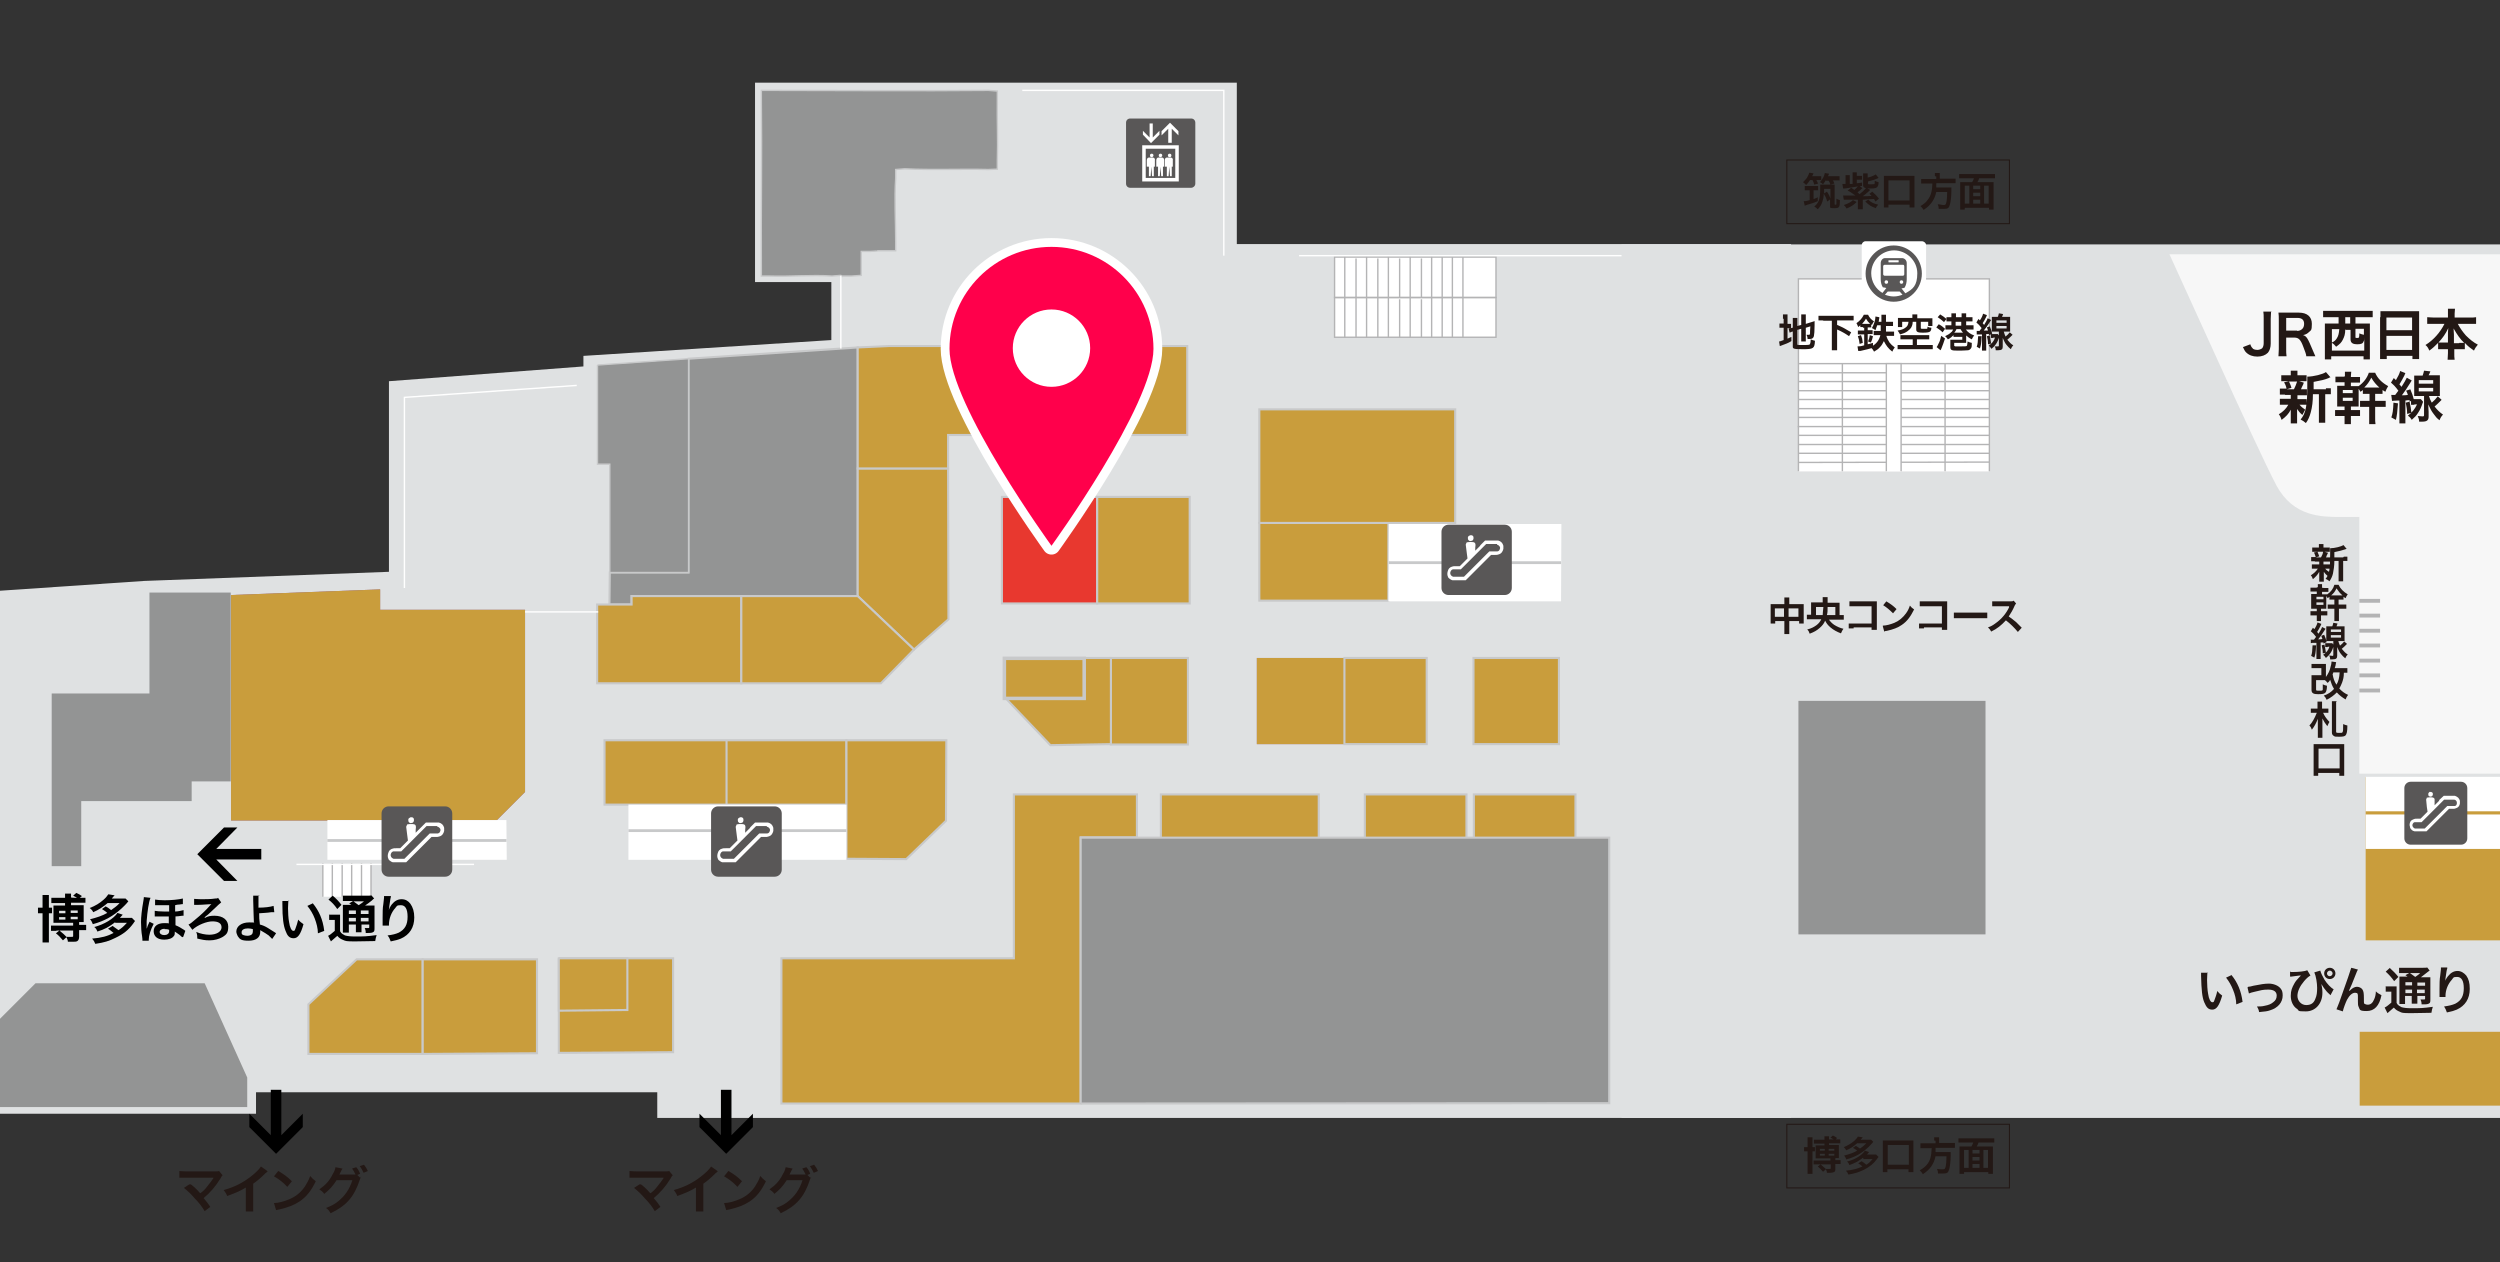<?xml version="1.0" encoding="UTF-8"?>
<svg id="_レイヤー_2" xmlns="http://www.w3.org/2000/svg" xmlns:xlink="http://www.w3.org/1999/xlink" version="1.1" viewBox="0 0 710.9 359">
  <rect x="0" y="0" width="710.9" height="359" fill="#333333" stroke="none"/>
  <!-- Generator: Adobe Illustrator 29.2.1, SVG Export Plug-In . SVG Version: 2.1.0 Build 116)  -->
  <defs>
    <style>
      .st0, .st1, .st2, .st3, .st4, .st5, .st6, .st7, .st8, .st9 {
        fill: none;
      }

      .st1, .st2, .st10, .st11, .st12, .st13, .st7 {
        stroke: #c8c9ca;
      }

      .st1, .st10 {
        stroke-width: .6px;
      }

      .st2, .st4, .st8 {
        stroke-width: .4px;
      }

      .st3 {
        stroke: #231815;
        stroke-width: .3px;
      }

      .st14, .st4, .st5 {
        stroke: #b4b4b5;
      }

      .st14, .st15, .st16 {
        fill: #fff;
      }

      .st14, .st5 {
        stroke-width: .4px;
      }

      .st10, .st11, .st13, .st17 {
        fill: #c99d3c;
      }

      .st11, .st12 {
        stroke-width: .6px;
      }

      .st18 {
        fill: #895999;
      }

      .st19, .st12 {
        fill: #939494;
      }

      .st20 {
        clip-path: url(#clippath-1);
      }

      .st21 {
        fill: #231815;
      }

      .st15 {
        stroke: #595757;
        stroke-width: 0px;
      }

      .st6 {
        stroke-linecap: round;
        stroke-linejoin: round;
        stroke-width: 5px;
      }

      .st6, .st8, .st9 {
        stroke: #fff;
      }

      .st22 {
        fill: #dfe1e2;
      }

      .st23 {
        fill: #e8382f;
      }

      .st24 {
        fill: #f7f7f7;
      }

      .st7 {
        stroke-miterlimit: 10;
        stroke-width: .8px;
      }

      .st25 {
        fill: #b4b4b5;
      }

      .st26 {
        fill: #595757;
      }

      .st9 {
        stroke-width: .4px;
      }

      .st27 {
        clip-path: url(#clippath);
      }

      .st28 {
        fill: #ff004b;
      }
    </style>
    <clipPath id="clippath">
      <rect class="st0" width="710.9" height="359"/>
    </clipPath>
    <clipPath id="clippath-1">
      <rect class="st0" x="436.8" y="-9.2" width="419" height="368.2"/>
    </clipPath>
  </defs>
  <g id="MAP">
    <g>
      <g class="st27">
        <g>
          <g>
            <polyline class="st22" points="-51.7 171.5 40.9 165.2 110.6 162.6 110.6 108.4 165.9 104.2 165.9 101.2 236.4 96.7 236.4 80.2 214.7 80.2 214.7 23.5 351.7 23.5 351.7 69.4 509.3 69.4 509.3 317.9 186.9 317.9 186.9 310.6 72.8 310.6 72.8 316.7 -46.5 316.7"/>
            <rect class="st16" x="379.5" y="73.1" width="45.9" height="22.9"/>
            <rect class="st17" x="358.1" y="148.7" width="36.7" height="22.1"/>
            <rect class="st1" x="358.1" y="148.7" width="36.7" height="22.1"/>
            <rect class="st17" x="358.1" y="116.4" width="55.7" height="32.3"/>
            <rect class="st1" x="358.1" y="116.4" width="55.7" height="32.3"/>
            <polyline class="st18" points="65.7 169.2 65.7 233.3 141.2 233.3 149.3 225.2 149.3 173.4 108.1 173.4 108.1 167.6 65.7 169.2"/>
            <polygon class="st17" points="65.7 169.2 65.7 233.3 141.2 233.3 149.3 225.2 149.3 173.4 108.1 173.4 108.1 167.6 65.7 169.2"/>
            <polygon class="st16" points="394.9 149 444 149 443.9 171 394.8 171 394.9 149"/>
            <path class="st19" d="M239.1,78.3l-2.5.2c-5.9-.4-11.8.2-17.7,0h-2.4c0-.1,0-2.5,0-2.5-.1-15.9.2-31.9,0-47.8v-2.5c0,0,2.5,0,2.5,0,20.7,0,41.5.2,62.1,0l2.5.2v2.4c-.1,5.9.2,11.6,0,17.4v2.4s-2.6.1-2.6.1c-7.8-.2-15.7.2-23.7-.2l-2.6.2v2.5c-.4,5.9,0,12.1,0,18v2.6c-.1,0-2.6,0-2.6,0h-2.4c0,.1-2.4.2-2.4.2h-2.4c0,0,0,2.2,0,2.2v2.3s0,2.3,0,2.3l-2.8.2h-2.8"/>
            <path class="st2" d="M239.1,78.3l-2.5.2c-5.9-.4-11.8.2-17.7,0h-2.4c0-.1,0-2.5,0-2.5-.1-15.9.2-31.9,0-47.8v-2.5c0,0,2.5,0,2.5,0,20.7,0,41.5.2,62.1,0l2.5.2v2.4c-.1,5.9.2,11.6,0,17.4v2.4s-2.6.1-2.6.1c-7.8-.2-15.7.2-23.7-.2l-2.6.2v2.5c-.4,5.9,0,12.1,0,18v2.6c-.1,0-2.6,0-2.6,0h-2.4c0,.1-2.4.2-2.4.2h-2.4c0,0,0,2.2,0,2.2v2.3s0,2.3,0,2.3l-2.8.2h-2.8c0-.1,0,0,0,0Z"/>
            <polyline class="st19" points="173.3 171.9 173.4 162.8 195.8 162.8 195.8 102 243.9 98.8 243.9 169.5 179.6 169.5 179.6 171.9 173.3 171.9"/>
            <polyline class="st1" points="173.3 171.9 173.4 162.8 195.8 162.8 195.8 102 243.9 98.8 243.9 169.5 179.6 169.5 179.6 171.9 173.3 171.9"/>
            <rect class="st18" x="357.4" y="187.1" width="24.9" height="24.5"/>
            <rect class="st17" x="357.4" y="187.1" width="24.9" height="24.5"/>
            <rect class="st17" x="382.3" y="187.1" width="23.4" height="24.5"/>
            <rect class="st1" x="382.3" y="187.1" width="23.4" height="24.5"/>
            <rect class="st17" x="419" y="187.1" width="24.3" height="24.5"/>
            <rect class="st1" x="419" y="187.1" width="24.3" height="24.5"/>
            <rect class="st17" x="315.9" y="187.1" width="21.9" height="24.6"/>
            <rect class="st1" x="315.9" y="187.1" width="21.9" height="24.6"/>
            <rect class="st17" x="312" y="141.3" width="26.3" height="14.5"/>
            <polyline class="st23" points="312 155.8 312 141.3 284.9 141.3 284.9 171.6 312 171.6 312 155.8"/>
            <polygon class="st1" points="312 155.8 312 141.3 284.9 141.3 284.9 171.6 312 171.6 312 155.8"/>
            <polyline class="st17" points="312 157.7 312 171.6 338.3 171.6 338.3 141.3 312 141.3 312 157.7"/>
            <polygon class="st1" points="312 157.7 312 171.6 338.3 171.6 338.3 141.3 312 141.3 312 157.7"/>
            <polyline class="st17" points="243.9 169.5 259.9 184.7 269.7 176.1 269.6 133.2 243.9 133.2 243.9 169.5"/>
            <polygon class="st10" points="243.9 169.5 259.9 184.7 269.7 176.1 269.6 133.2 243.9 133.2 243.9 169.5"/>
            <polyline class="st17" points="252.7 98.4 243.9 98.8 243.9 133.2 269.6 133.2 269.6 123.7 337.6 123.7 337.6 98.4 252.7 98.4"/>
            <polygon class="st1" points="252.7 98.4 243.9 98.8 243.9 133.2 269.6 133.2 269.6 123.7 337.6 123.7 337.6 98.4 252.7 98.4"/>
            <polyline class="st23" points="179.6 169.5 179.6 171.9 169.8 171.9 169.8 194.3 210.8 194.3 210.8 169.5 179.6 169.5"/>
            <polygon class="st10" points="179.6 169.5 179.6 171.9 169.8 171.9 169.8 194.3 210.8 194.3 210.8 169.5 179.6 169.5"/>
            <polyline class="st23" points="259.9 184.7 250.5 194.3 210.8 194.3 210.8 169.5 243.9 169.5 259.9 184.7"/>
            <polygon class="st10" points="259.9 184.7 250.5 194.3 210.8 194.3 210.8 169.5 243.9 169.5 259.9 184.7"/>
            <rect class="st17" x="171.9" y="210.5" width="35.1" height="18.3"/>
            <rect class="st17" x="206.3" y="210.5" width="34.4" height="18.3"/>
            <rect class="st1" x="171.9" y="210.5" width="68.8" height="18.3"/>
            <line class="st1" x1="206.6" y1="210.5" x2="206.6" y2="228.8"/>
            <polyline class="st17" points="240.7 231.1 240.7 244.2 257.7 244.3 269 233.4 269.1 210.5 240.7 210.5 240.7 231.1"/>
            <polygon class="st1" points="240.7 231.1 240.7 244.2 257.7 244.3 269 233.4 269.1 210.5 240.7 210.5 240.7 231.1"/>
            <polyline class="st17" points="288.6 262.8 307.6 262.8 288.6 262.8 288.6 248.4 301.3 235.6 307.6 235.6 307.6 262.8"/>
            <polyline class="st10" points="288.6 262.8 307.6 262.8 288.6 262.8 288.6 248.4 301.3 235.6 307.6 235.6 307.6 262.8"/>
            <polyline class="st17" points="101.4 272.8 120.2 272.8 120.2 299.7 87.7 299.7 87.7 285.6 101.4 272.8"/>
            <polygon class="st1" points="101.4 272.8 120.2 272.8 120.2 299.7 87.7 299.7 87.7 285.6 101.4 272.8"/>
            <polyline class="st17" points="120.2 272.8 120.2 299.7 152.7 299.5 152.7 272.8 120.2 272.8"/>
            <polygon class="st1" points="120.2 272.8 120.2 299.7 152.7 299.5 152.7 272.8 120.2 272.8"/>
            <polygon class="st22" points="222.5 272.8 222 314.3 257.7 314.1 257.7 272.8 222.5 272.8"/>
            <polyline class="st17" points="315.9 187.1 315.9 211.6 298.7 211.9 286.1 198.7 308.3 198.7 308.3 187.1 315.9 187.1"/>
            <polygon class="st1" points="315.9 187.1 315.9 211.6 298.7 211.9 286.1 198.7 308.3 198.7 308.3 187.1 315.9 187.1"/>
            <rect class="st18" x="285.6" y="187.2" width="22.7" height="11.4"/>
            <rect class="st13" x="285.6" y="187.2" width="22.7" height="11.4"/>
            <path class="st7" d="M443.9,160h-49"/>
            <polyline class="st19" points="169.9 103.8 169.9 132 173.4 132 173.4 162.8 195.8 162.8 195.8 102 169.9 103.8"/>
            <polyline class="st2" points="169.9 103.8 169.9 132 173.4 132 173.4 162.8 195.8 162.8 195.8 102 169.9 103.8"/>
            <rect class="st16" x="178.7" y="228.8" width="62" height="15.7"/>
            <line class="st4" x1="407.1" y1="84.7" x2="407.1" y2="73"/>
            <line class="st4" x1="404.2" y1="84.7" x2="404.2" y2="73.5"/>
            <line class="st4" x1="416" y1="84.6" x2="416" y2="73.1"/>
            <line class="st4" x1="413" y1="84.6" x2="413" y2="73.1"/>
            <line class="st4" x1="410.1" y1="84.6" x2="410.1" y2="73.1"/>
            <rect class="st4" x="379.5" y="73.1" width="45.9" height="11.5"/>
            <line class="st4" x1="407.1" y1="96.1" x2="407.1" y2="84.5"/>
            <line class="st4" x1="404.2" y1="96" x2="404.2" y2="85.1"/>
            <line class="st4" x1="401" y1="84.7" x2="401" y2="73"/>
            <line class="st4" x1="398" y1="84.7" x2="398" y2="73.5"/>
            <line class="st4" x1="401" y1="96.1" x2="401" y2="84.5"/>
            <line class="st4" x1="398" y1="96" x2="398" y2="85.1"/>
            <line class="st4" x1="394.8" y1="84.7" x2="394.8" y2="73"/>
            <line class="st4" x1="391.8" y1="84.7" x2="391.8" y2="73.5"/>
            <line class="st4" x1="394.8" y1="96.1" x2="394.8" y2="84.5"/>
            <line class="st4" x1="391.8" y1="96" x2="391.8" y2="84.7"/>
            <line class="st4" x1="388.6" y1="84.7" x2="388.6" y2="73"/>
            <line class="st4" x1="385.6" y1="84.7" x2="385.6" y2="73.5"/>
            <line class="st4" x1="388.6" y1="96.1" x2="388.6" y2="84.5"/>
            <line class="st4" x1="385.6" y1="96" x2="385.6" y2="84.4"/>
            <line class="st4" x1="382.4" y1="84.7" x2="382.4" y2="73"/>
            <line class="st4" x1="382.4" y1="96.1" x2="382.4" y2="84.5"/>
            <line class="st4" x1="416" y1="96" x2="416" y2="84.6"/>
            <line class="st4" x1="413" y1="96" x2="413" y2="84.6"/>
            <line class="st4" x1="410.1" y1="96" x2="410.1" y2="84.6"/>
            <rect class="st4" x="379.5" y="84.6" width="45.9" height="11.3"/>
            <line class="st9" x1="507.5" y1="72.7" x2="369.4" y2="72.7"/>
            <line class="st8" x1="149.3" y1="174" x2="170.1" y2="174"/>
            <polyline class="st9" points="164 109.6 115 113 115 167.2"/>
            <line class="st9" x1="239.1" y1="78.4" x2="239.1" y2="99.1"/>
            <polyline class="st9" points="348 72.7 348 25.7 290.7 25.7"/>
            <path class="st7" d="M178.7,236.2h62"/>
            <path class="st7" d="M93.1,239h50.9"/>
            <g>
              <path class="st26" d="M220.3,229.3c1.1,0,2,.9,2,2v16c0,1.1-.9,2-2,2h-16.1c-1.1,0-2-.9-2-2v-16c0-1.1.9-2,2-2h16.1"/>
              <path class="st16" d="M210.3,232.5c-.3.1-.5.3-.5.6,0,.3,0,.6.3.8.2.2.4.2.7.1.3,0,.5-.2.6-.6,0-.2,0-.2,0-.4,0-.3-.2-.5-.5-.6-.2,0-.4,0-.5,0Z"/>
              <path class="st16" d="M213.3,235.4c-.8.8-1.4,1.4-1.4,1.4,0,0,0-.4,0-.8.1-.8.1-.9,0-1.2,0-.2-.2-.3-.4-.4-.3-.1-1.5-.1-1.8,0h-.2c-.1.2-.2.5-.3.7,0,.2,0,.2.3,2.4l.2,1.5-1.1,1.1-1.1,1.1h-.9c-.9,0-.9,0-1.2.1-.4.1-.6.2-.9.5-.2.2-.2.3-.3.5-.2.5-.3,1-.2,1.5.1.4.2.7.5.9.3.2.5.4.9.5h.2c0,0,1.8,0,1.8,0h1.8s3.6-3.6,3.6-3.6l3.6-3.6h.9c.8,0,.9,0,1.1-.1.9-.2,1.3-.8,1.5-1.6,0-.3,0-.6,0-.9-.2-.8-.7-1.3-1.5-1.5h-.3c0,0-1.7,0-1.7,0h-1.7s-1.4,1.4-1.4,1.4h0ZM218.1,235.1c.3,0,.6.3.8.6.1.3.1.4,0,.6-.1.4-.3.6-.7.7-.1,0-.3,0-1.2,0h-1.1l-3.6,3.6-3.6,3.6h-3.1s-.2-.1-.2-.1c-.6-.3-.8-1-.4-1.6.1-.2.3-.3.5-.4.1,0,.3,0,1.2,0h1.1l3.6-3.6,3.6-3.6h1.4c1.2,0,1.5,0,1.6,0h0Z"/>
            </g>
            <g>
              <path class="st26" d="M427.9,149.2c1.1,0,2,.9,2,2v16c0,1.1-.9,2-2,2h-16c-1.1,0-2-.9-2-2v-16c0-1.1.9-2,2-2h16"/>
              <path class="st16" d="M417.9,152.3c-.3.1-.5.3-.5.6,0,.3,0,.6.3.8.2.2.5.2.7.1.3,0,.5-.2.6-.6,0-.2,0-.2,0-.4,0-.3-.2-.5-.5-.6-.2,0-.4,0-.5,0Z"/>
              <path class="st16" d="M420.9,155.2c-.8.8-1.4,1.4-1.4,1.4,0,0,0-.4,0-.8.1-.8.1-.9,0-1.2,0-.2-.2-.3-.4-.4-.3-.1-1.5-.1-1.8,0h-.2c-.1.2-.3.5-.3.7,0,.2,0,.2.3,2.4l.2,1.5-1.1,1.1-1.1,1.1h-.9c-.9,0-.9,0-1.2.1-.4.1-.6.2-.9.5-.2.2-.2.3-.3.5-.2.5-.3,1-.2,1.5.1.4.2.7.5.9.3.2.5.4.9.5h.2c0,0,1.8,0,1.8,0h1.8s3.6-3.6,3.6-3.6l3.6-3.6h.9c.8,0,.9,0,1.1-.1.9-.2,1.3-.8,1.5-1.6,0-.3,0-.6,0-.9-.2-.8-.7-1.3-1.5-1.5h-.3c0,0-1.7,0-1.7,0h-1.7s-1.4,1.4-1.4,1.4h0ZM425.7,154.9c.3,0,.6.3.8.6.1.3.1.4,0,.6-.1.4-.3.6-.7.7-.1,0-.3,0-1.2,0h-1.1l-3.6,3.6-3.6,3.6h-3.1s-.2-.1-.2-.1c-.6-.3-.8-1-.4-1.6.1-.2.3-.3.5-.4.1,0,.3,0,1.2,0h1.1l3.6-3.6,3.6-3.6h1.5c1.2,0,1.5,0,1.6,0Z"/>
            </g>
            <g>
              <path class="st26" d="M321.4,53.4c-.7,0-1.2-.5-1.2-1.2v-17.3c0-.7.5-1.2,1.2-1.2h17.3c.7,0,1.2.5,1.2,1.2v17.3c0,.7-.6,1.2-1.2,1.2,0,0-17.3,0-17.3,0Z"/>
              <g>
                <path class="st16" d="M324.8,41.3v10.3h10.4v-10.3h-10.4ZM334.2,50.6h-8.4v-8.3h8.4s0,8.3,0,8.3Z"/>
                <polygon class="st16" points="329.7 38.3 329.7 37.2 327.8 39.1 327.8 35.1 326.9 35.1 326.9 39.1 325 37.2 325 38.3 327.3 40.7 329.7 38.3"/>
                <polygon class="st16" points="332.2 36.6 332.2 40.6 333.2 40.6 333.2 36.6 335.1 38.5 335.1 37.3 332.7 34.9 330.3 37.3 330.3 38.5 332.2 36.6"/>
                <path class="st16" d="M326.4,47.4h.3v2.7h.5l.2-2.7h0l.2,2.7h.5v-2.7h.3v-1.8c.1-.4-.1-.7-.5-.8-.2,0-.4,0-.6,0s-.4,0-.6,0c-.4,0-.6.4-.6.8v1.8c.1,0,0,0,0,0Z"/>
                <path class="st16" d="M327.5,44.7c.2,0,.5-.2.5-.5s-.2-.5-.5-.5-.5.2-.5.5.2.5.5.5Z"/>
                <path class="st16" d="M329,47.4h.3v2.7h.5l.2-2.7h0l.2,2.7h.5v-2.7h.3v-1.8c.1-.4-.1-.7-.5-.8-.2,0-.4,0-.5,0s-.4,0-.6,0c-.4,0-.6.4-.6.8v1.8q0,0,0,0Z"/>
                <path class="st16" d="M330,44.7c.2,0,.5-.2.5-.5s-.2-.5-.5-.5-.5.2-.5.5.2.5.5.5Z"/>
                <path class="st16" d="M331.5,47.4h.3v2.7h.5l.2-2.7h0l.2,2.7h.5v-2.7h.3v-1.8c.1-.4-.1-.7-.5-.8-.2,0-.4,0-.6,0s-.4,0-.6,0c-.4,0-.6.4-.6.8v1.8q.1,0,.1,0Z"/>
                <path class="st16" d="M332.6,44.7c.3,0,.5-.2.5-.5s-.2-.5-.5-.5-.5.2-.5.5.2.5.5.5Z"/>
              </g>
            </g>
            <g class="st20">
              <g>
                <polygon class="st22" points="842.2 317.9 875 317.9 1240 317.9 1239.9 86.6 1183.7 86.6 1183.7 94.3 1132.6 94.3 1132.6 86.6 884.7 86.6 846.1 86.6 846.1 11.2 718.1 11.2 718.1 49.9 718.1 69.5 461.1 69.5 461.1 317.9 671.8 317.9 842.2 317.9"/>
                <rect class="st16" x="511.4" y="79.3" width="54.3" height="54.7"/>
                <polyline class="st14" points="511.4 134 511.4 79.3 565.7 79.3 565.7 134"/>
                <line class="st5" x1="565.7" y1="131.4" x2="511.4" y2="131.5"/>
                <line class="st5" x1="565.7" y1="128.9" x2="511.4" y2="128.9"/>
                <line class="st5" x1="565.7" y1="126.4" x2="511.4" y2="126.4"/>
                <line class="st5" x1="565.7" y1="123.8" x2="511.4" y2="123.8"/>
                <line class="st5" x1="565.7" y1="118.7" x2="511.4" y2="118.7"/>
                <line class="st5" x1="565.7" y1="116.2" x2="511.4" y2="116.2"/>
                <line class="st5" x1="565.7" y1="113.6" x2="511.4" y2="113.6"/>
                <line class="st5" x1="565.7" y1="111.1" x2="511.4" y2="111.1"/>
                <line class="st5" x1="565.7" y1="108.5" x2="511.4" y2="108.5"/>
                <line class="st5" x1="565.7" y1="106" x2="511.4" y2="106"/>
                <line class="st5" x1="565.7" y1="103.4" x2="511.4" y2="103.4"/>
                <line class="st5" x1="523.9" y1="134" x2="523.9" y2="103.4"/>
                <line class="st5" x1="553.1" y1="134" x2="553.1" y2="103.4"/>
                <line class="st5" x1="565.6" y1="121.3" x2="511.2" y2="121.3"/>
                <polyline class="st14" points="540.6 134 540.6 103.4 536.4 103.4 536.4 134"/>
                <rect class="st17" x="672.7" y="221" width="96.2" height="46.4"/>
                <g>
                  <rect class="st16" x="672.7" y="231.6" width="39.4" height="9.8"/>
                  <rect class="st16" x="672.7" y="220.9" width="39.4" height="9.8"/>
                </g>
                <path class="st24" d="M843.4,220h-172.5v-73h-5.6c-2.3,0-5.7,0-9-1.1-3.3-1.1-6.6-3.4-9-7.9-2.7-5.1-10.3-21.5-17.2-36.7-6.9-15.2-13.2-29-13.2-29h103.6V13.3h122.9v206.7Z"/>
                <rect class="st19" x="511.4" y="199.3" width="53.2" height="66.4"/>
                <rect class="st17" x="671" y="293.4" width="170.5" height="21"/>
                <g>
                  <rect class="st25" x="670.9" y="170.3" width="5.9" height="1.1"/>
                  <rect class="st25" x="670.9" y="174.5" width="5.9" height="1.1"/>
                  <rect class="st25" x="670.9" y="178.8" width="5.9" height="1.1"/>
                  <rect class="st25" x="670.9" y="183" width="5.9" height="1.1"/>
                  <rect class="st25" x="670.9" y="187.3" width="5.9" height="1.1"/>
                  <rect class="st25" x="670.9" y="191.5" width="5.9" height="1.1"/>
                  <rect class="st25" x="670.9" y="195.8" width="5.9" height="1.1"/>
                </g>
                <g>
                  <g>
                    <path class="st21" d="M514,324.5c0-.5,0-.8,0-1.1h1.4c0,.3,0,.6,0,1.1v1.7c.4,0,.5,0,.7,0v1.2c-.2,0-.3,0-.7,0v5c0,.6,0,1,0,1.4h-1.4c0-.4,0-.8,0-1.4v-5c-.5,0-.7,0-1,0v-1.2c.3,0,.5,0,1,0v-1.6h0ZM516.9,331.1c-.5,0-.8,0-1.2,0v-1.1c.3,0,.7,0,1.2,0h3.6v-.6h-3.3c-.5,0-.7,0-.9,0,0-.3,0-.6,0-.9v-2c0-.5,0-.6,0-.8.3,0,.5,0,.9,0h1.6v-.5h-1.8c-.5,0-.9,0-1.2,0v-1.1c.3,0,.7,0,1.2,0h1.8c0-.4,0-.7,0-1h1.3c0,.3,0,.5,0,.9h0c0,0,1.3,0,1.3,0-.2-.1-.4-.2-.9-.5l.7-.6c.5.2.8.4,1.2.7l-.4.4h.4c.3,0,.6,0,.9,0v1.1c-.3,0-.6,0-1.2,0h-2v.5h1.8c.5,0,.7,0,1,0,0,.2,0,.4,0,.8v2c0,.4,0,.5,0,.9-.3,0-.4,0-1,0v.6h.5c.5,0,.7,0,1,0v1.1c-.3,0-.5,0-1,0h-.5v1.4c0,.5-.1.8-.4.9-.3.1-.5.2-1.2.2s-.4,0-.8,0c0-.4-.1-.6-.3-1l-.8.7c-.6-.7-.9-1-1.5-1.5l.8-.6h-.6,0ZM517.5,326.7v.5h1.4v-.5h-1.4ZM517.5,328.1v.5h1.4v-.5h-1.4ZM517.7,331.1c.7.6.9.8,1.5,1.3.3,0,.7,0,1,0s.4,0,.4-.2v-1.1h-2.9,0ZM520,327.2h1.6v-.5h-1.6v.5ZM520,328.6h1.6v-.5h-1.6v.5Z"/>
                    <path class="st21" d="M527.7,325.8c.5.3.8.5,1.2.8.9-.6,1.3-1,1.8-1.5h-2.6c-1,.9-1.9,1.5-3.1,2-.2-.4-.4-.6-.7-.9,1.2-.5,2.2-1.1,3-1.8.5-.5.8-.8,1-1.2l1.4.2c-.3.3-.3.4-.6.7h2c.4,0,.7,0,1,0l.6.6c-.7.8-1,1.1-1.4,1.5-1.8,1.7-3.7,2.8-6.3,3.5-.1-.4-.3-.7-.6-1.1,1.5-.4,2.7-.8,3.7-1.4-.3-.3-.7-.5-1.2-.8l.9-.6h0ZM529.8,329.2c-.8.6-1.2.8-1.8,1.2-.8.4-1.3.6-2.1.9-.2-.5-.3-.7-.7-1,2.2-.5,4.3-1.8,5.1-3.1l1.2.4c-.3.3-.3.4-.6.7h1.6c.4,0,.7,0,1,0l.7.7c-.2.2-.2.2-.4.5-1,1.4-2.1,2.3-3.9,3.2-1.3.6-2.4,1-4.3,1.3-.2-.5-.3-.7-.7-1.1,2-.2,3.4-.6,4.7-1.2-.4-.4-.7-.6-1.2-.9l1-.6c.6.4.8.6,1.3,1,.7-.4,1.1-.8,1.8-1.6h-2.6,0Z"/>
                    <path class="st21" d="M535.4,333.3c0-.4,0-.8,0-1.4v-6.4c0-.5,0-.8,0-1.2.4,0,.7,0,1.2,0h6.3c.5,0,.9,0,1.2,0,0,.4,0,.7,0,1.2v6.4c0,.6,0,1,0,1.4h-1.4v-.8h-6v.8h-1.4,0ZM536.8,331.2h6v-5.6h-6v5.6Z"/>
                    <path class="st21" d="M550,324.3c0-.4,0-.7,0-.9h1.4c0,.2,0,.5,0,.9v.7h3.1c.6,0,1,0,1.4,0v1.4c-.3,0-.7,0-1.4,0h-4.1c0,.8,0,.9,0,1.2h3.1c.6,0,.9,0,1.2,0,0,0,0,0,0,.1,0,.2,0,.3,0,.8,0,1.7-.2,3.1-.4,3.9-.3,1.1-.6,1.3-1.7,1.3s-.7,0-1.5,0c0-.5-.1-.9-.3-1.3.7.1,1.2.1,1.7.1s.6-.1.8-.9c.1-.7.2-1.4.2-2.8h-3.1c-.5,2.2-1.5,3.7-3.6,5.1-.3-.5-.5-.7-.9-1.1,1-.6,1.5-1,2-1.6,1-1.1,1.3-2.5,1.4-4.7h-1.8c-.6,0-1,0-1.4,0v-1.4c.4,0,.8,0,1.4,0h2.9v-.7h0Z"/>
                    <path class="st21" d="M560.6,326c.2-.4.4-.7.5-1.1h-2.8c-.6,0-1,0-1.4,0v-1.2c.4,0,.8,0,1.4,0h7.4c.5,0,1,0,1.4,0v1.2c-.4,0-.8,0-1.4,0h-3.1c-.1.4-.3.8-.5,1.1h3.3c.6,0,.9,0,1.3,0,0,.4,0,.8,0,1.4v4.9c0,.6,0,1.1,0,1.5h-1.3v-.5h-6.9v.5h-1.3c0-.5,0-.8,0-1.5v-4.9c0-.5,0-1,0-1.4.3,0,.8,0,1.3,0h2.1,0ZM559.8,327h-1.3v5.1h1.3v-5.1ZM560.9,328h2v-1h-2v1ZM562.9,329h-2v1h2v-1ZM562.9,332.1v-1.1h-2v1.1h2ZM564,332.1h1.3v-5.1h-1.3v5.1Z"/>
                  </g>
                  <rect class="st3" x="508.1" y="319.7" width="63.3" height="18.1"/>
                </g>
                <g>
                  <path class="st21" d="M514.7,51.2c-.4.6-.6.9-1.1,1.4-.4-.4-.5-.5-.9-.8.5-.5.8-.8,1.1-1.2.3-.5.5-.9.7-1.5l1.2.2c-.2.4-.2.5-.4.8h1.6c.4,0,.7,0,1,0v1.1c-.2,0-.5,0-.8,0h-.6c.2.3.3.6.5,1l-1.1.3c-.1-.5-.3-.9-.5-1.3h-.5,0ZM514.2,54.1c-.4,0-.7,0-1,0v-1.2c.3,0,.6,0,1,0h1.8c.4,0,.8,0,1,0v1.2c-.3,0-.6,0-.8,0h-.5v2.5c.4-.1.6-.2,1.2-.5v1.1c-1.1.5-1.9.7-2.9,1-.4.1-.5.2-.8.3l-.3-1.3c.5,0,.8,0,1.7-.3v-2.8h-.4ZM519.6,57.4c-.2-.9-.5-1.5-1-2.3,0,1-.2,1.7-.4,2.3-.3.9-.7,1.5-1.3,2.1-.4-.4-.6-.5-1-.8.7-.5,1-1,1.3-1.7.3-.8.4-2,.4-3.5s0-.7,0-1c.3,0,.5,0,.9,0h2.3c.4,0,.7,0,.9,0,0,.3,0,.7,0,1.2v4.3c0,.2,0,.2.2.2s.3,0,.3-.2c0-.2,0-.5,0-1.5.4.2.6.3,1,.4,0,2.1-.2,2.3-1.6,2.3s-1.2-.1-1.2-.8v-1.7l-.8.6h0ZM519.2,51.2c-.3.5-.4.7-.8,1.2-.3-.3-.5-.4-.9-.6.5-.5.7-.9,1-1.4.2-.4.3-.7.4-1.2l1.2.2c-.1.3-.2.6-.3.7h2.2c.4,0,.8,0,1.1,0v1.2c-.3,0-.6,0-1,0h-.9c.2.3.3.5.4.9l-1.1.3c-.1-.4-.3-.8-.5-1.1h-.8,0ZM520.5,53.7h-1.8c0,.7,0,.9,0,1.3l.8-.5c.5.7.8,1.3,1,2v-2.8h0Z"/>
                  <path class="st21" d="M531.8,54c0,0-.3.3-.5.5-.5.5-1.1.9-1.6,1.3,1,0,1.8,0,2.5-.1-.2-.2-.3-.3-.6-.6l.8-.6c.7.6,1.3,1.2,1.9,2l-1,.8c-.2-.3-.3-.5-.4-.7-1,0-2.1.1-3.2.2v1.6c0,.5,0,.8,0,1.1h-1.4c0-.3,0-.6,0-1.1v-1.6c-1.6,0-2,0-3.3,0-.4,0-.5,0-.7,0l-.2-1.2c.4,0,.8,0,2.3,0h1.2c-1-.7-1.5-1.1-2.2-1.4l1-.8c.5.3.6.4.9.6.4-.3.7-.7,1-1-1.2.2-2.2.4-3.7.6-.2,0-.3,0-.5,0l-.2-1.3c0,0,.2,0,.2,0,0,0,.2,0,.7,0v-1.5c0-.5,0-.8,0-1h1.2c0,.2,0,.6,0,1v1.5c0,0,.2,0,.3,0h.5v-2.2c0-.5,0-.8,0-1.1h1.2c0,.3,0,.5,0,1h.6c.4,0,.6,0,.9,0v1.1c-.3,0-.5,0-.9,0h-.6v1c.5,0,.8-.1,1.5-.2v1h-.6c0,.1.7.6.7.6-.6.6-.9.8-1.4,1.2.2.2.3.2.6.5.8-.6,1.3-1.1,1.9-1.8l1.1.6h0ZM527.9,57.5c-.8.8-1.6,1.3-2.8,1.8-.3-.5-.4-.6-.8-1,1.2-.4,2-.8,2.6-1.4l1,.5h0ZM531.1,52.1c0,.3.1.3.9.3s1,0,1.1-.2c0-.1,0-.4,0-.8.4.2.6.3,1.1.4,0,.8-.2,1.2-.4,1.4-.3.3-.8.4-2,.4s-2-.2-2-.8v-2.6c0-.4,0-.6,0-.9h1.3c0,.3,0,.4,0,.8v.4c.9-.2,1.6-.5,2.3-.9l.8,1c-1.1.5-1.8.7-3,1v.7h0ZM531.3,56.8c.8.8,1.5,1.1,2.8,1.4-.4.4-.6.7-.7,1-1.3-.5-1.9-.8-3-1.9,0,0,1-.6,1-.6Z"/>
                  <path class="st21" d="M535.7,59c0-.4,0-.8,0-1.4v-6.4c0-.5,0-.8,0-1.2.4,0,.7,0,1.2,0h6.3c.5,0,.9,0,1.2,0,0,.4,0,.7,0,1.2v6.4c0,.6,0,1,0,1.4h-1.4v-.8h-6v.8h-1.4,0ZM537,57h6v-5.7h-6v5.7Z"/>
                  <path class="st21" d="M550.2,50.1c0-.4,0-.7,0-.9h1.4c0,.2,0,.5,0,.9v.7h3.1c.6,0,1,0,1.4,0v1.3c-.3,0-.7,0-1.4,0h-4.1c0,.8,0,.9,0,1.2h3.1c.6,0,.9,0,1.2,0,0,0,0,0,0,.1,0,.2,0,.3,0,.8,0,1.7-.2,3.1-.4,3.9-.3,1.1-.6,1.3-1.7,1.3s-.7,0-1.5,0c0-.5-.1-.9-.3-1.3.7,0,1.2.2,1.7.2s.6-.1.8-.9c.1-.7.2-1.4.2-2.8h-3.1c-.5,2.2-1.5,3.7-3.6,5.1-.3-.5-.5-.7-.9-1.1,1-.6,1.5-1,2-1.7,1-1.2,1.3-2.5,1.4-4.7h-1.8c-.6,0-1,0-1.4,0v-1.3c.4,0,.8,0,1.4,0h2.9v-.7h0Z"/>
                  <path class="st21" d="M560.8,51.8c.2-.3.4-.7.5-1.1h-2.8c-.6,0-1,0-1.4,0v-1.2c.4,0,.8,0,1.4,0h7.4c.5,0,1,0,1.4,0v1.2c-.4,0-.8,0-1.4,0h-3.1c-.1.4-.3.8-.5,1.1h3.3c.6,0,.9,0,1.3,0,0,.4,0,.8,0,1.4v4.9c0,.6,0,1.1,0,1.5h-1.3v-.5h-6.9v.5h-1.3c0-.5,0-.8,0-1.5v-4.9c0-.5,0-1,0-1.4.3,0,.8,0,1.3,0h2.1,0ZM560,52.8h-1.3v5.1h1.3v-5.1ZM561.1,53.8h2v-1h-2v1ZM563.1,54.8h-2v1h2v-1ZM563.1,57.9v-1.1h-2v1.1h2ZM564.2,57.9h1.3v-5.1h-1.3v5.1Z"/>
                </g>
                <rect class="st3" x="508.1" y="45.5" width="63.3" height="18.1"/>
                <g>
                  <path class="st21" d="M627.7,276.5c0,.5-.1,1.2-.1,2.2s.1,3,.3,3.9c.2,1.5.7,2.4,1.2,2.4s.4-.2.6-.6c.3-.8.6-1.6.8-2.6.5.6.7.8,1.4,1.3-.8,2.8-1.6,4-2.8,4s-1.7-.7-2.3-2.1c-.6-1.4-.8-3.5-.9-7.5,0-.5,0-.6,0-.9h2,0ZM634.5,277.2c1.8,2.2,2.8,4.6,3.2,7.7l-1.8.7c0-1.4-.4-2.9-.9-4.1-.5-1.3-1.2-2.5-2-3.5l1.5-.7h0Z"/>
                  <path class="st21" d="M639.3,280.6c.3,0,.8-.1,1.5-.3,2-.4,3.2-.6,4.4-.6s2.7.5,3.4,1.5c.4.5.5,1.1.5,1.9,0,1.9-1.3,3.5-3.6,4.2-.9.3-1.2.3-3.1.5-.1-.7-.3-1-.6-1.6h.2c.5,0,1.3,0,2-.2,1.1-.2,1.8-.5,2.4-1,.7-.5,1-1.1,1-1.9,0-1.1-.8-1.7-2.4-1.7s-2.1.2-3.8.6c-.9.2-1.2.3-1.7.5l-.4-1.7h0Z"/>
                  <path class="st21" d="M651.3,276.4c.3,0,.4,0,.7,0,1.7,0,3.5-.2,4.1-.5l.9,1.5c-.7.4-1.2.9-1.8,1.6-1.2,1.4-1.9,2.9-1.9,4.2s1,2.6,2.5,2.6,2.2-.7,2.6-1.8c.4-.9.5-1.8.5-3.1s-.3-3.3-.8-4.4l1.7-.5c.2.8.7,1.7,1.2,2.6.7,1.1,1.8,2.3,2.6,2.7l-.9,1.7c-.1-.1-.1-.1-.3-.3-.6-.5-1.1-1.1-1.6-1.8,0,0-.3-.5-.7-1.1.2,1,.3,1.5.3,2.5,0,3.1-2,5.3-4.7,5.3s-1.8-.2-2.5-.7c-1.1-.7-1.8-2.1-1.8-3.7s.4-2.4,1-3.5c.3-.6.9-1.3,1.5-1.9,0,0,.1-.1.2-.2,0,0,0,0,.2-.2-.1,0-.2,0-.4,0-.6.1-.8.1-2.3.3-.2,0-.3,0-.4,0v-1.7s0,0,0,0ZM664.1,276.8c0,.9-.7,1.6-1.6,1.6s-1.6-.7-1.6-1.6.7-1.6,1.6-1.6,1.6.7,1.6,1.6ZM661.7,276.8c0,.5.4.8.8.8s.8-.4.8-.8-.4-.8-.8-.8-.8.4-.8.8Z"/>
                  <path class="st21" d="M668.1,281.8c0,0,.2-.2.3-.3.5-.5,1.2-.9,1.8-.9s1.3.3,1.6.8c.3.5.4,1,.4,2.6s0,1.3.3,1.5c.2.1.4.2.8.2.8,0,1.4-.5,1.8-1.5.3-.6.5-1.5.5-2.3.5.5.7.6,1.6,1.1-.6,3-2,4.5-4.2,4.5s-1.9-.4-2.3-1.2c-.2-.4-.2-.9-.2-1.6h0c0-.7,0-1,0-1.2,0-.5,0-.7-.1-.9,0-.2-.4-.3-.7-.3-.8,0-1.6.7-2.3,2-.4.8-1,2.4-1.2,3.3l-1.8-.6c.2-.4.3-.8.8-2,2.2-6.1,3.3-9.4,3.4-9.8l1.9.5c-.2.4-.3.5-.7,1.6-.8,2.1-1.5,3.7-1.8,4.3h0s0,0,0,0Z"/>
                  <path class="st21" d="M678.3,280.5c.4,0,.6,0,1.1,0h1c.4,0,.8,0,1.1,0,0,.5,0,.8,0,1.6v3.1c.2.4.4.6.7.8.3.2.5.3.7.4.7.2,1.5.3,2.9.3,2.3,0,3.1,0,6-.4-.2.5-.3,1.1-.4,1.7-1.9,0-3.3.1-5.8.1s-2.6-.1-3.2-.4c-.7-.3-1.1-.5-1.7-1.2,0,.1-.2.2-.2.2-.3.3-.9.8-1.6,1.4l-.8-1.6c.5-.2,1.2-.8,1.9-1.4v-3.1h-.7c-.4,0-.6,0-.9,0v-1.6h0ZM679.5,275.2c1,.9,1.8,1.7,2.5,2.6l-1.2,1.2c-.8-1.1-1.4-1.8-2.4-2.7l1.2-1.1h0ZM685.2,278.1c-.8-.5-.8-.5-1.2-.8l1.1-.6h-1.4c-.7,0-1,0-1.5,0v-1.5c.5,0,.9,0,1.7,0h4.7c.9,0,1.4,0,1.6-.1l.7.9c-.2.1-.3.2-.7.5-.6.5-1.3,1-1.8,1.4h1.2c.7,0,1.1,0,1.5,0,0,.4,0,.9,0,1.7v4.4c0,.8,0,1.1-.3,1.3-.3.2-.6.3-1.5.3s-.4,0-.7,0c0-.6-.1-.9-.3-1.4.4,0,.7,0,1,0s.3,0,.3-.4v-.6h-2.2v.6c0,.8,0,1.1,0,1.6h-1.6c0-.4,0-.9,0-1.6v-.6h-1.9v.7c0,.9,0,1.2,0,1.6h-1.6c0-.4,0-.8,0-1.6v-4.5c0-.8,0-1.2,0-1.7.5,0,.9,0,1.6,0h1.1ZM684,279.3v.9h1.9v-.9h-1.9ZM684,282.4h1.9v-1h-1.9v1ZM685.3,276.7c.5.4.7.5,1.5,1.1,1-.7,1-.7,1.4-1.1h-2.9ZM687.4,280.3h2.2v-.9h-2.2v.9ZM689.5,281.4h-2.2v1h2.2v-1Z"/>
                  <path class="st21" d="M695.9,275.4c-.2.5-.2.9-.5,2.8,0,.6-.2,1.1-.2,1.4h0c0,0,0-.2,0-.3.1-.5.5-1.2.9-1.7.8-1,1.7-1.5,2.7-1.5s1.8.5,2.5,1.3c.7,1,1,2.1,1,3.8,0,2.8-1.3,4.8-3.7,5.9-.7.3-1.7.6-2.8.8-.3-.8-.4-1.1-.8-1.7,1.4-.2,2.3-.4,3.2-.8,1.7-.9,2.4-2.2,2.4-4.4s-.7-3.2-1.9-3.2-1,.2-1.5.8c-1.1,1.2-1.8,2.9-1.8,4.6v.3h-1.7c0,0,0-.1,0-.2v-.3c0-.4,0-1.5,0-1.8,0-1.2,0-2.8.2-3.8l.2-1.8c0-.2,0-.3,0-.5h1.8c0,.1,0,.1,0,.1Z"/>
                </g>
                <g>
                  <path class="st21" d="M645.8,88.7c0,.6-.1,1.1-.1,2v7c0,1.1-.3,2-.8,2.6-.7.7-1.7,1.1-3,1.1s-2.4-.4-3.2-1.2c-.4-.4-.5-.7-.9-1.5l2.1-.8c.2.7.5,1,.8,1.3.3.2.8.3,1.2.3s1.1-.2,1.4-.5c.2-.3.4-.7.4-1.4v-7c0-.9,0-1.4-.1-2h2.4Z"/>
                  <path class="st21" d="M655.8,101.2c0-.4-.3-1.2-.8-2.5-.8-2.2-1.4-2.7-2.6-2.7h-2.3v3.2c0,.9,0,1.4.1,2.1h-2.3c0-.7.1-1.1.1-2v-8.4c0-.8,0-1.3-.1-2,.7,0,1.1,0,2,0h3.8c2.4,0,3.7,1.2,3.7,3.2s-.3,1.8-.8,2.3c-.4.4-.8.7-1.7.9,1,.3,1.3.8,2.8,4.4.1.3.5,1.1.7,1.6h-2.6,0ZM653.2,94.1c.6,0,1.1-.2,1.5-.6.3-.3.5-.8.5-1.4,0-1.1-.6-1.7-1.9-1.7h-3.2v3.6h3.1,0Z"/>
                  <path class="st21" d="M662.4,90.2c-.6,0-1.3,0-1.8,0v-1.8c.5,0,1.1,0,1.8,0h10.5c.7,0,1.3,0,1.8,0v1.8c-.6,0-1.2,0-1.8,0h-3.1v1.8h2.3c.8,0,1.3,0,1.8,0,0,.6,0,1.1,0,1.9v6.3c0,.9,0,1.6,0,2h-1.8v-.9h-9.2v.9h-1.8c0-.6,0-1.1,0-2v-6.3c0-.7,0-1.2,0-1.9.5,0,1,0,1.8,0h2.1v-1.8h-2.9,0ZM666.9,93.6c0,1.5-.3,2.2-.7,3-.4.8-.8,1.2-1.9,2-.4-.5-.7-.8-1.2-1.1v2.2h9.2v-4.1s0,0,0,.3c0,.6,0,.9-.2,1.2-.2.6-.7.8-1.8.8s-1.9-.3-1.9-1.4v-2.7h-1.4ZM663.1,93.6v3.8c.7-.3,1.1-.7,1.4-1.2.4-.6.6-1.3.7-2.6h-2.2ZM666.9,91.1v.9h1.4v-1.8h-1.4v.9ZM669.8,95.8c0,.3,0,.3.5.3s.6,0,.6-1.3c.5.2.8.3,1.3.4v-1.7h-2.4v2.2h0Z"/>
                  <path class="st21" d="M676.9,90.2c0-.6,0-1.2,0-1.7.5,0,1,0,1.7,0h7.6c.7,0,1.2,0,1.7,0,0,.6,0,1.1,0,1.6v10.1c0,.8,0,1.3,0,1.9h-1.9v-.9h-7.3v.9h-1.9c0-.5,0-1.2,0-1.9v-10h0ZM678.6,93.9h7.3v-3.6h-7.3v3.6ZM678.6,99.5h7.3v-4h-7.3v4Z"/>
                  <path class="st21" d="M692.1,92.1c-.7,0-1.2,0-1.9,0v-1.9c.6,0,1.1.1,1.9.1h4v-1.1c0-.6,0-1,0-1.4h2c0,.4-.1.9-.1,1.4v1.1h4.2c.8,0,1.4,0,1.9-.1v1.9c-.7,0-1.2,0-1.9,0h-3.3c.7,1.3,1.5,2.4,2.3,3.3,1.1,1.1,2.2,2,3.4,2.6-.5.6-.8,1-1.1,1.7-1-.7-1.7-1.2-2.6-2.2v1.8c-.5,0-.9,0-1.6,0h-1.4v1.1c0,.7,0,1.4.1,1.9h-2c0-.6.1-1.2.1-1.9v-1.1h-1.2c-.6,0-1.1,0-1.6,0v-1.8c-.9.9-1.5,1.5-2.5,2.2-.3-.7-.5-1.1-1.1-1.6,2.3-1.4,4.2-3.6,5.4-6h-3.1ZM696.1,95.1c0-.5,0-1.1.1-1.8-.8,1.7-1.6,2.8-2.8,4.1.4,0,.7,0,1.4,0h1.3v-2.4h0ZM699.3,97.5c.7,0,1,0,1.4,0-1.2-1.2-1.9-2.2-3-4.1,0,.6.1,1.3.1,1.7v2.5h1.5Z"/>
                  <path class="st21" d="M649.7,112.2c-.7,0-1,0-1.4,0v-1.7c.4,0,.7,0,1.5,0h.4c-.2-.9-.4-1.3-.7-1.8l1.4-.3h-.7c-.7,0-1,0-1.5,0v-1.7c.4,0,.8,0,1.5,0h1.2v-.2c0-.5,0-.8,0-1.1h1.9c0,.4,0,.6,0,1.1v.2h1.1c.7,0,1,0,1.5,0v1.7c-.4,0-.8,0-1.5,0h-.6l1.3.4c0,.1-.1.3-.2.6,0,.1-.2.3-.3.6-.1.3-.2.4-.3.7h.3c.7,0,1,0,1.4,0v1.7c-.4,0-.8,0-1.4,0h-1.3v1.1h1.2c.7,0,1,0,1.4,0v1.6c-.4,0-.8,0-1.4,0h-.6c.5.6.9.9,1.6,1.4-.3.6-.5.9-.8,1.5-.8-.7-1-1-1.5-1.7,0,.1,0,.3,0,.6,0,.4,0,.5,0,.6v1.6c0,.6,0,.9,0,1.3h-1.8c0-.4,0-.7,0-1.2v-1.6c0-.3,0-.7,0-1.1-.6,1.2-1.4,2-2.6,2.9-.2-.6-.4-1.1-.8-1.6,1.2-.7,2.1-1.6,2.7-2.7h-1c-.7,0-1,0-1.4,0v-1.7c.4,0,.7,0,1.5,0h1.6v-1.1h-1.6ZM650.9,108.5c.3.7.5,1,.7,1.8l-1.4.4h2.1c.4-.8.6-1.3.9-2.2h-2.3ZM661.4,110.4c.7,0,1.1,0,1.4,0v1.7c-.4,0-.6,0-1.2,0h-.4v6.3c0,.9,0,1.4,0,1.8h-1.8c0-.5,0-.9,0-1.8v-6.3h-1.7c0,2-.2,3.6-.6,5.1-.3,1.2-.8,2.3-1.4,3.1-.6-.5-.9-.7-1.5-1,1.5-1.8,1.9-3.9,1.9-9.8s0-1.8,0-2.4c1.8,0,4.5-.7,5.3-1.3l1.3,1.5c-.2,0-.2,0-.5.2-1.2.5-2.2.7-4.3,1.1v2.1h3.5,0Z"/>
                  <path class="st21" d="M666.8,107c0-.6,0-.9,0-1.3h1.8c0,.4-.1.8-.1,1.3v.2h1.1c.7,0,1,0,1.5,0v1.6c-.4,0-.9,0-1.5,0h-1.1v1h.6c1,0,1.2,0,1.6,0,1.4-1,2.4-2.3,2.9-3.8h1.8c.7,1.6,1.9,2.8,3.7,3.8-.4.6-.5.9-.8,1.6-.4-.2-.5-.3-.8-.5v1.1c-.4,0-.8,0-1.5,0h-.6v2h1.4c.6,0,1.2,0,1.6,0v1.7c-.5,0-1,0-1.6,0h-1.4v3.1c0,.7,0,1.3.1,1.8h-1.8c0-.5,0-1,0-1.8v-3.1h-1.1c-.6,0-1.1,0-1.5,0v-1.7c.4,0,.9,0,1.6,0h1.1v-2h-.4c-.8,0-1.3,0-1.5,0v-1.1c-.2.2-.3.3-.7.5-.2-.4-.3-.6-.5-.8v3.2c0,.9,0,1.3,0,1.8-.5,0-.6,0-1.6,0h-.6v1h1.1c.7,0,1,0,1.5,0v1.7c-.4,0-.9,0-1.5,0h-1.1v.6c0,.8,0,1.2,0,1.7h-1.8c0-.5,0-.9,0-1.7v-.6h-1.2c-.7,0-1,0-1.5,0v-1.7c.5,0,.8,0,1.5,0h1.2v-1h-.6c-.7,0-1,0-1.5,0,0-.5,0-.9,0-1.8v-2.5c0-.7,0-1.1,0-1.6.4,0,.7,0,1.5,0h.6v-1h-1.1c-.7,0-1,0-1.5,0v-1.6c.4,0,.8,0,1.5,0h1.1v-.2h0ZM666.2,111.8h2.8v-.9h-2.8v.9ZM666.2,114h2.8v-.9h-2.8v.9ZM675.7,110.2c.3,0,.5,0,.9,0-.9-.8-1.6-1.6-2.3-2.8-.6,1.2-1.1,1.9-2,2.8.4,0,.5,0,.9,0h2.6Z"/>
                  <path class="st21" d="M679.9,112.3c.3,0,.4,0,.7,0h.5c.4-.5.5-.7.9-1.2-.8-1.1-1.2-1.5-2.1-2.3l.8-1.3.6.6c.6-1,1.1-2,1.2-2.6l1.5.6c0,.1-.2.3-.3.7-.4.8-.9,1.7-1.4,2.5.2.2.4.5.6.7.7-1.1,1.3-2.1,1.5-2.6l1.4.8c-.2.3-.3.5-.5.8-.9,1.5-1.5,2.3-2.3,3.4.9,0,1.3,0,1.7-.1-.2-.6-.2-.7-.5-1.2l1.2-.4c.5,1.2.7,1.7,1,2.9l-1.2.6c0-.1,0-.3,0-.4-.4,0-.8,0-1.2.1v4.9c0,.8,0,1.2,0,1.6h-1.7c0-.5,0-.9,0-1.7v-4.8c0,0-.3,0-.6,0-.8,0-1.3.1-1.5.1l-.2-1.6h0ZM681.9,114.6c-.2,2.7-.3,3.5-.6,4.8l-1.3-.7c.4-1.2.5-1.9.6-4.2l1.3.2ZM685.2,114.3c.3,1.4.4,1.9.5,3.1l-1.2.3c0-1.3-.2-2-.4-3.2l1.1-.3h0ZM686.5,115.1c-.4,0-.6,0-.9,0v-1.6c.3,0,.4,0,1,0h1.1c.4,0,.5,0,.7,0l.6.7c0,.2,0,.2-.1.4-.4,1.2-.7,1.9-1.3,2.8-.5.8-.9,1.2-1.8,2-.2-.4-.5-.8-1.1-1.2,1.2-.9,2-1.9,2.6-3.2h-.7,0ZM690.7,112.6c.2.7.4,1.2.8,1.9.7-.6,1.1-1,1.7-1.8l1.1,1c-.8.8-1.4,1.4-2,1.9.8,1,1.4,1.6,2.4,2.3-.4.4-.7.8-1,1.6-.8-.6-1.1-1-1.6-1.7-.7-.9-1-1.5-1.6-2.8,0,.9.1,1.6.1,2.1v1.4c0,1-.5,1.4-1.8,1.4s0,0,0,0h-.4c-.3,0-.3,0-.5,0,0-.7-.2-1.1-.4-1.6.5,0,.9.1,1.3.1s.5,0,.5-.4v-5.4h-1.3c-.5,0-1.1,0-1.5,0,0-.4,0-.9,0-1.5v-2.8c0-.6,0-1.1,0-1.5.4,0,.8,0,1.5,0h.9c.2-.6.3-.9.4-1.4l1.8.2c-.2.5-.3.8-.5,1.1h1.7c.8,0,1.1,0,1.5,0,0,.5,0,.8,0,1.6v2.8c0,.7,0,1.1,0,1.5-.4,0-1,0-1.5,0h-1.4ZM687.8,109.1h4.1v-1h-4.1v1ZM687.8,111.3h4.1v-1h-4.1v1Z"/>
                </g>
                <g>
                  <path class="st21" d="M507.4,171.1c0-.6,0-.9,0-1.2h1.4c0,.4,0,.6,0,1.2v.7h3.1c.5,0,.7,0,1,0,0,.3,0,.6,0,1v3.4c0,.5,0,.8,0,1.1h-1.3v-.7h-2.8v2.3c0,.7,0,1,0,1.4h-1.4c0-.4,0-.8,0-1.4v-2.3h-2.6v.7h-1.3c0-.4,0-.6,0-1.1v-3.4c0-.4,0-.6,0-1,.3,0,.6,0,1,0h2.9v-.7h0ZM504.7,173v2.4h2.6v-2.4h-2.6ZM511.4,175.4v-2.4h-2.8v2.4h2.8Z"/>
                  <path class="st21" d="M520,176.1c.5.7,1,1.2,1.6,1.6.8.5,1.7.9,2.6,1.1-.3.4-.4.6-.7,1.3-1.1-.4-2.2-1-3-1.7-.7-.6-1.1-1.1-1.5-1.9-.4.9-.8,1.4-1.6,2.1-.8.7-1.5,1.1-2.8,1.6-.2-.6-.3-.8-.7-1.2,1.2-.3,1.9-.7,2.6-1.2.7-.5,1.1-1.1,1.4-1.7h-2.8c-.5,0-.9,0-1.3,0v-1.3c.4,0,.7,0,1.2,0v-2.6c0-.4,0-.6,0-.9.4,0,.7,0,1.2,0h2.1v-.6c0-.4,0-.6,0-.9h1.4c0,.2,0,.8,0,1.6h2.2c.6,0,.9,0,1.2,0,0,.3,0,.5,0,.9v2.6c.6,0,.9,0,1.2,0v1.3c-.3,0-.8,0-1.3,0h-3ZM518.3,174.9c0-.6.1-1.2.2-2.3h-2.1v2.3h1.9ZM521.9,174.9v-2.3h-2.2c0,1.1,0,1.6-.2,2.3h2.4Z"/>
                  <path class="st21" d="M527.1,178.7c-.8,0-1,0-1.4,0v-1.4c.4,0,.6,0,1.4,0h5.1v-4.9h-4.9c-.8,0-1,0-1.4,0v-1.4c.4,0,.6,0,1.4,0h5.4c.4,0,.7,0,1,0,0,.3,0,.4,0,.9v6.1c0,.6,0,.9,0,1.1h-1.5v-.7h-5.1,0Z"/>
                  <path class="st21" d="M535.4,177.9c1,0,2.3-.4,3.3-.8,1.4-.6,2.4-1.5,3.3-2.7.5-.7.8-1.3,1.1-2.2.4.5.6.7,1.2,1.1-1,2-2,3.4-3.5,4.4-1.1.8-2.5,1.3-4.3,1.7-.4,0-.5.1-.7.2l-.4-1.5h0ZM536.4,171c1.3.8,2,1.3,2.9,2.2l-1,1.2c-.9-.9-1.8-1.7-2.8-2.3l.9-1.1Z"/>
                  <path class="st21" d="M547.1,178.7c-.8,0-1,0-1.4,0v-1.4c.4,0,.6,0,1.4,0h5.1v-4.9h-4.9c-.8,0-1,0-1.4,0v-1.4c.4,0,.6,0,1.4,0h5.4c.4,0,.7,0,1,0,0,.3,0,.4,0,.9v6.1c0,.6,0,.9,0,1.1h-1.5v-.7h-5.1,0Z"/>
                  <path class="st21" d="M555.5,174.2c.5,0,.7,0,1.8,0h6c1.1,0,1.3,0,1.8,0v1.6c-.4,0-.6,0-1.8,0h-5.9c-1.2,0-1.4,0-1.8,0v-1.6h0Z"/>
                  <path class="st21" d="M573.8,179.7c-.9-1.1-2.2-2.4-3.4-3.3-1.3,1.4-2.5,2.4-4.2,3.2-.3-.6-.5-.8-.9-1.2.9-.3,1.4-.6,2.2-1.2,1.7-1.2,3-2.8,3.8-4.5v-.3s-1.2,0-3.6,0c-.5,0-.8,0-1.2,0v-1.4c.3,0,.5,0,.9,0h4.2c.6,0,.7,0,1-.2l.7.8c-.2.2-.2.3-.4.6-.5,1.2-1.1,2.2-1.7,3.1.7.5,1.3.9,2.1,1.6.2.2.7.7,1.6,1.6l-1.1,1.2h0Z"/>
                </g>
                <g>
                  <path class="st21" d="M658.2,159.6c-.5,0-.7,0-1,0v-1.2c.3,0,.5,0,1,0h.3c-.2-.6-.3-.9-.5-1.3l1-.2h-.5c-.5,0-.8,0-1,0v-1.2c.3,0,.5,0,1.1,0h.8v-.2c0-.4,0-.5,0-.8h1.3c0,.3,0,.4,0,.8v.2h.8c.5,0,.8,0,1,0v1.2c-.3,0-.6,0-1,0h-.5l1,.3c0,0-.1.2-.2.4s-.1.3-.2.4c0,.2-.1.3-.2.5h.2c.5,0,.7,0,1,0v1.2c-.3,0-.5,0-1,0h-.9v.8h.9c.5,0,.7,0,1,0v1.2c-.3,0-.5,0-1,0h-.4c.3.4.6.6,1.2,1-.2.4-.4.6-.5,1.1-.6-.5-.7-.7-1.1-1.2,0,0,0,.2,0,.4,0,.3,0,.4,0,.4v1.1c0,.4,0,.7,0,.9h-1.3c0-.3,0-.5,0-.9v-1.1c0-.2,0-.5,0-.8-.5.9-1,1.4-1.8,2.1-.2-.5-.3-.8-.6-1.1.8-.5,1.5-1.1,2-1.9h-.7c-.5,0-.7,0-1,0v-1.2c.3,0,.5,0,1,0h1.1v-.8h-1.2ZM659,156.9c.2.5.3.7.5,1.3l-1,.3h1.5c.3-.6.5-.9.6-1.6h-1.7ZM666.5,158.3c.5,0,.8,0,1,0v1.2c-.3,0-.5,0-.9,0h-.3v4.5c0,.7,0,1,0,1.3h-1.3c0-.4,0-.7,0-1.3v-4.5h-1.2c0,1.4-.2,2.6-.4,3.6-.2.9-.6,1.6-1,2.2-.5-.4-.6-.5-1.1-.7,1.1-1.3,1.3-2.8,1.3-7s0-1.3,0-1.7c1.3,0,3.2-.5,3.8-.9l.9,1.1c-.1,0-.2,0-.4.1-.9.3-1.6.5-3.1.8v1.5h2.5Z"/>
                  <path class="st21" d="M659.1,167c0-.4,0-.7,0-.9h1.2c0,.3,0,.5,0,1h0c0,.1.8.1.8.1.5,0,.7,0,1,0v1.1c-.3,0-.6,0-1,0h-.8v.7h.4c.7,0,.8,0,1.1,0,1-.7,1.7-1.6,2-2.7h1.2c.5,1.1,1.4,2,2.6,2.7-.3.4-.4.6-.6,1.1-.3-.2-.4-.2-.6-.4v.8c-.3,0-.5,0-1,0h-.4v1.4h1c.5,0,.8,0,1.2,0v1.2c-.3,0-.7,0-1.1,0h-1v2.2c0,.5,0,.9,0,1.3h-1.3c0-.3,0-.7,0-1.3v-2.2h-.8c-.4,0-.8,0-1.1,0v-1.2c.3,0,.7,0,1.1,0h.8v-1.4h-.3c-.6,0-1,0-1.1,0v-.8c-.2.1-.2.2-.5.4-.2-.3-.2-.4-.4-.6v2.3c0,.7,0,.9,0,1.3-.4,0-.5,0-1.1,0h-.4v.7h.8c.5,0,.7,0,1,0v1.2c-.3,0-.7,0-1,0h-.8v.4c0,.6,0,.9,0,1.2h-1.2c0-.4,0-.7,0-1.2v-.4h-.8c-.5,0-.7,0-1,0v-1.2c.3,0,.6,0,1,0h.8v-.7h-.5c-.5,0-.7,0-1.1,0,0-.4,0-.7,0-1.3v-1.8c0-.5,0-.8,0-1.1.3,0,.5,0,1.1,0h.5v-.7h-.8c-.5,0-.7,0-1,0v-1.1c.3,0,.5,0,1,0h.8c0-.1,0-.1,0-.1ZM658.7,170.4h2v-.7h-2v.7ZM658.7,172h2v-.7h-2v.7ZM665.5,169.3c.2,0,.4,0,.6,0-.7-.6-1.1-1.1-1.7-2-.4.9-.8,1.4-1.5,2,.3,0,.4,0,.6,0h1.9,0Z"/>
                  <path class="st21" d="M657.2,181.9c.2,0,.3,0,.5,0h.3c.3-.4.4-.5.6-.8-.6-.8-.9-1.1-1.5-1.6l.6-1,.4.4c.5-.7.8-1.4.9-1.9l1.1.4c0,.1-.1.2-.2.5-.3.6-.6,1.2-1,1.8.1.2.3.3.4.5.5-.8.9-1.5,1-1.9l1,.5c-.1.2-.2.3-.4.6-.7,1.1-1.1,1.7-1.7,2.4.7,0,.9,0,1.2-.1-.2-.5-.2-.5-.3-.9l.8-.3c.4.9.5,1.2.7,2.1l-.9.4c0,0,0-.2,0-.3-.3,0-.6,0-.8,0v3.5c0,.6,0,.8,0,1.2h-1.2c0-.4,0-.7,0-1.2v-3.4c0,0-.2,0-.5,0-.6,0-.9,0-1.1.1v-1.1c-.1,0-.1,0-.1,0ZM658.6,183.6c-.1,2-.2,2.5-.5,3.4l-.9-.5c.3-.8.3-1.4.4-3h1q0,.1,0,.1ZM661,183.4c.2,1,.3,1.4.4,2.2l-.9.2c0-.9-.1-1.4-.3-2.3l.8-.2h0ZM661.9,184c-.3,0-.4,0-.7,0v-1.1c.2,0,.3,0,.7,0h.8c.3,0,.4,0,.5,0l.4.5c0,.1,0,.1,0,.3-.3.9-.5,1.4-.9,2-.4.6-.6.8-1.3,1.4-.2-.3-.4-.6-.8-.9.9-.6,1.5-1.3,1.8-2.3h-.5,0ZM664.9,182.2c.1.5.3.9.5,1.4.5-.4.8-.7,1.2-1.2l.8.7c-.6.6-1,1-1.5,1.4.6.7,1,1.2,1.7,1.6-.3.3-.5.6-.7,1.1-.5-.4-.8-.7-1.2-1.2-.5-.6-.7-1.1-1.1-2,0,.7,0,1.2,0,1.5v1c0,.7-.3,1-1.3,1s0,0,0,0h-.3c-.2,0-.2,0-.4,0,0-.5-.1-.8-.3-1.1.4,0,.7.1.9.1s.3,0,.3-.3v-3.9h-.9c-.4,0-.8,0-1.1,0,0-.3,0-.7,0-1.1v-2c0-.4,0-.8,0-1.1.3,0,.5,0,1.1,0h.6c.2-.4.2-.7.3-1l1.2.2c-.1.4-.2.5-.3.8h1.2c.6,0,.8,0,1.1,0,0,.3,0,.6,0,1.1v2c0,.5,0,.8,0,1.1-.3,0-.7,0-1.1,0h-1ZM662.8,179.7h2.9v-.7h-2.9v.7ZM662.8,181.3h2.9v-.7h-2.9v.7Z"/>
                  <path class="st21" d="M667.5,191.3c-.3,0-.4,0-1,0,0,1.3-.2,1.9-.5,2.8-.2.6-.5,1.1-.8,1.7.8.8,1.4,1.3,2.5,1.8-.3.4-.5.7-.7,1.3-1-.6-1.8-1.2-2.5-2-.8.8-1.7,1.5-2.9,2.1-.2-.5-.4-.8-.8-1.2,1.2-.4,2.1-1,2.9-1.9-.5-.8-.8-1.6-1.1-2.6-.2.4-.2.4-.7.9-.3-.4-.6-.6-.8-.8-.3,0-.5,0-.9,0h-1.6v2.6c0,.4,0,.4.9.4s.9,0,1-.3c0-.1,0-.6,0-1.3v-.2c.4.2.7.3,1.2.4,0,1-.2,1.6-.4,1.9-.3.4-.9.5-2.1.5s-1.9-.2-1.9-1.2v-3c0-.6,0-.9,0-1.2.4,0,.6,0,1.2,0h1.6v-2h-1.6c-.5,0-.9,0-1.2,0v-1.2c.3,0,.7,0,1.2,0h1.7c.5,0,.8,0,1.2,0,0,.4,0,.7,0,1.1v2c0,.3,0,.4,0,.6.7-1,1.1-1.8,1.3-2.8.2-.6.3-1.2.3-1.6l1.3.2c0,0,0,.2-.1.5,0,.4-.2.8-.3,1.2h2.5c.5,0,.8,0,1.1,0v1.2h0ZM663.5,191.2c0,.2-.1.3-.2.5.2,1.2.5,2.1,1.1,3,.6-1,.8-2,.9-3.5h-1.8Z"/>
                  <path class="st21" d="M660.6,202.7c.5,1.1,1,1.7,1.8,2.6-.2.3-.4.7-.6,1.2-.7-.9-1-1.4-1.4-2.2,0,.4,0,.8,0,1.8v2.5c0,.5,0,.9,0,1.2h-1.3c0-.3,0-.7,0-1.2v-2.3c0-.6,0-1.4,0-1.9-.5,1.3-1,2.2-1.7,3.1-.2-.5-.3-.8-.7-1.2.8-.8,1.5-2.1,2.1-3.6h-.9c-.4,0-.6,0-.8,0v-1.2c.2,0,.4,0,.9,0h1v-1c0-.4,0-.7,0-1h1.3c0,.3,0,.6,0,1v1h.9c.4,0,.6,0,.9,0v1.2c-.3,0-.5,0-.9,0h-.8,0ZM664.3,199.6c0,.4,0,.8,0,1.3v7.2c0,.3.2.3,1,.3s.7,0,.8-.2c.2-.2.2-.6.2-2.3.5.2.7.3,1.2.4,0,1.8-.2,2.4-.5,2.8-.3.3-.8.4-1.8.4s-1.3,0-1.5-.2c-.4-.2-.6-.5-.6-1v-7.6c0-.4,0-.9,0-1.3h1.4,0Z"/>
                  <path class="st21" d="M657.9,220.6c0-.4,0-.8,0-1.4v-6.4c0-.5,0-.8,0-1.2.4,0,.7,0,1.2,0h6.3c.5,0,.9,0,1.2,0,0,.4,0,.7,0,1.2v6.4c0,.6,0,1,0,1.4h-1.4v-.8h-6v.8h-1.4ZM659.3,218.5h6v-5.6h-6v5.6Z"/>
                </g>
                <g>
                  <path class="st21" d="M507,90.7c0-.6,0-.9,0-1.3h1.3c0,.4,0,.7,0,1.3v1.4h.2c.4,0,.6,0,.8,0v1.2c-.2,0-.4,0-.8,0h-.2v3c.4-.2.6-.3,1.1-.5v1.2c-1,.6-1.6.8-2.7,1.2-.3.1-.4.2-.6.2l-.2-1.3c.3,0,.7-.2,1.3-.4v-3.5h-.3c-.4,0-.6,0-.9,0v-1.2c.2,0,.4,0,.9,0h.3v-1.4h0ZM511.1,97.8c0,.2,0,.3.3.3.3,0,.7,0,1.5,0,1.3,0,1.7,0,1.8-.3.1-.2.2-.6.2-1.3.4.2.8.3,1.2.4-.1,2.2-.4,2.4-3.5,2.4s-2.8-.2-2.8-1.2v-3.8c-.1,0-.2,0-.2,0-.3.1-.5.2-.7.3l-.3-1.2c.3,0,.7-.1,1.1-.2h.1v-1.6c0-.5,0-.8,0-1.2h1.3c0,.4,0,.7,0,1.1v1.2l1.1-.3v-1.9c0-.5,0-.8,0-1.1h1.3c0,.4,0,.7,0,1.1v1.6l1.6-.5c.4-.1.6-.2.9-.3,0,.5,0,.6,0,1.2,0,1.6-.1,2.6-.2,3.1-.2.6-.5.8-1.3.8s-.2,0-.5,0c0-.5-.1-.8-.3-1.2.3,0,.5,0,.6,0,.3,0,.3,0,.4-.3,0-.4,0-1.1.1-2.1l-1.3.4v2.8c0,.5,0,.8,0,1.1h-1.3c0-.4,0-.6,0-1.2v-2.4l-1.1.3v3.8h0Z"/>
                  <path class="st21" d="M518.6,91.1c-.6,0-1,0-1.5,0v-1.3c.4,0,.9,0,1.5,0h7c.6,0,1,0,1.5,0v1.3c-.5,0-.9,0-1.5,0h-3.2v1.3c1.7.7,2.5,1.2,4,2.1l-.6,1.1c-1-.7-2.2-1.4-3.4-1.9v4.4c0,.7,0,1.1,0,1.5h-1.5c0-.4,0-.8,0-1.5v-6.9h-2.6Z"/>
                  <path class="st21" d="M529.7,93c-.3,0-.5,0-.7,0v-.5c-.3.2-.3.3-.6.5-.2-.6-.3-.7-.5-1.1,1-.7,1.6-1.4,2.1-2.4h1.2c.4.8.8,1.3,1.7,1.9-.3.3-.4.6-.6,1,0,0-.2-.1-.2-.2v.9c-.2,0-.4,0-.7,0h-.3v.8h.5c.4,0,.7,0,.9,0v1.1c-.2,0-.5,0-.9,0h-.5v2.9c.5-.1.8-.2,1.5-.4v.8c1.1-.7,1.8-1.7,2.1-3h-.7c-.5,0-.9,0-1.2,0v-1.2c.3,0,.7,0,1.1,0h.9c0-.5,0-.9,0-1.6h-1c-.2.5-.3.8-.5,1.4-.4-.3-.7-.5-1-.6.6-1.1,1-2.3,1-3.3l1.1.2c0,.2,0,.4-.1.7,0,.2,0,.3-.1.6h.8c0-1.1,0-1.8,0-2h1.3c0,.2,0,.9,0,2h.8c.6,0,.9,0,1.2,0v1.2c-.4,0-.8,0-1.2,0h-.8c0,.1,0,.4,0,.8,0,.2,0,.4,0,.8h1.1c.5,0,.9,0,1.2,0v1.2c-.3,0-.7,0-1.2,0h-1c.2.7.5,1.3.9,1.9.4.5.8.9,1.5,1.4-.4.5-.5.7-.7,1.2-1.2-.9-1.8-1.8-2.4-3-.3.6-.6,1.2-1.1,1.7-.4.5-1,.9-1.7,1.3-.3-.5-.3-.6-.7-1-.7.2-1.4.4-3.2.8-.2,0-.2,0-.4,0,0,0-.1,0-.2,0l-.2-1.3c.4,0,.9,0,1.9-.3v-3.1h-.7c-.5,0-.7,0-1.1,0v-1.1c.3,0,.6,0,1.1,0h.7v-.8h-.3ZM528.8,97.8c-.1-.9-.2-1.4-.5-2.2l.9-.3c.3.8.4,1.2.5,2.2l-.9.3h0ZM529.7,92.1h1.6c.2,0,.3,0,.5,0-.6-.6-.8-.8-1.2-1.5-.3.6-.6.9-1.1,1.5h.2ZM531.2,97.1c.3-.7.4-1.1.5-1.8l.9.3c-.2.9-.3,1.2-.6,1.8l-.8-.3h0Z"/>
                  <path class="st21" d="M541.7,96.5c-.6,0-1,0-1.3,0v-1.2c.3,0,.6,0,1.2,0h5.7c.5,0,1,0,1.3,0v1.2c-.3,0-.8,0-1.3,0h-2.2v1.6h3.1c.6,0,1.1,0,1.4,0v1.2c-.4,0-.8,0-1.4,0h-7.2c-.6,0-1,0-1.4,0v-1.2c.2,0,.9,0,1.4,0h2.9v-1.6h-2.1,0ZM543.8,90.1c0-.3,0-.5,0-.7h1.4c0,.2,0,.4,0,.7v.4h3.1c.5,0,.8,0,1.2,0,0,.2,0,.5,0,.8v.6c0,.3,0,.6,0,.8h-1.2v-1.2h-2.1v1.7c0,.2,0,.3.4.3,0,0,.2,0,.4,0h0c.4,0,.8,0,.9,0,.2,0,.2-.2.2-.6.4.2.7.3,1.1.3,0,.7-.2.9-.4,1.1-.3.2-.8.3-2.1.3s-1.8-.2-1.8-.9v-2.2h-1c0,.9-.3,1.6-.8,2.1-.4.4-.9.8-1.6,1.1-.3.1-.6.2-1.2.4-.2-.4-.4-.7-.7-1.1,1.1-.2,1.7-.4,2.2-.8.6-.4.8-.8.9-1.7h-1.8v1.5h-1.2c0-.3,0-.6,0-.9v-.9c0-.4,0-.6,0-.8.4,0,.7,0,1.2,0h2.9v-.4h0Z"/>
                  <path class="st21" d="M551.3,92.2c.8.4,1.1.7,1.8,1.3l-.7,1c-.5-.5-1.1-.9-1.8-1.4l.7-.9h0ZM553.1,96.2c-.4,1.2-.6,1.8-1,2.8-.2.4-.2.5-.3.6l-1.1-.9c.2-.2.3-.5.5-.9.4-.7.6-1.4.8-2.3l1,.7h0ZM551.7,89.4c.7.4,1.2.8,1.8,1.3l-.7.9c-.7-.6-1-.9-1.8-1.4l.8-.9h0ZM554.4,93.7c-.4,0-1,0-1.2,0v-1.2c.2,0,.6,0,1.2,0h.5v-1.1h-.3c-.4,0-.8,0-1.1,0v-1.2c.3,0,.6,0,1.1,0h.3v-.3c0-.3,0-.6,0-.8h1.3c0,.2,0,.5,0,.8v.3h1.6v-.3c0-.3,0-.6,0-.8h1.3c0,.2,0,.5,0,.8v.3h.7c.4,0,.8,0,1.1,0v1.2c-.3,0-.7,0-1.1,0h-.7v1.1h.9c.6,0,.9,0,1.2,0v1.2c-.3,0-.7,0-1.2,0h-1c.6.8,1.3,1.3,2.4,1.7-.3.3-.5.7-.7,1.1-.8-.4-1.1-.7-1.6-1.1v1.2c0,.5,0,.7,0,.9-.2,0-.4,0-.9,0h-2.5v.7c0,.2,0,.2.3.3.1,0,.9,0,1.3,0,1.3,0,1.7,0,1.9-.1.2-.1.2-.3.3-1.3.4.2.7.3,1.2.4,0,.9,0,1.2-.2,1.5-.2.3-.4.5-.8.6-.4,0-1.2.1-2,.1-1.5,0-2.2,0-2.5-.1-.4-.1-.6-.3-.6-.9v-1.1c0-.4,0-.6,0-1,.3,0,.6,0,1.1,0h2.3v-.8h-1.4c-.5,0-.8,0-1.1,0v-.5c-.5.5-.8.8-1.6,1.2-.2-.3-.4-.6-.8-.9.8-.4,1.2-.6,1.7-1.1.3-.2.4-.4.6-.8h-.6,0ZM556.3,93.7c-.2.4-.3.6-.6.9.2,0,.3,0,.6,0h1.9c-.3-.3-.4-.5-.7-1h-1.2ZM557.7,92.6v-1.1h-1.6v1.1h1.6Z"/>
                  <path class="st21" d="M562.1,94.1c.2,0,.3,0,.5,0h.3c.3-.4.4-.5.6-.8-.6-.8-.9-1.1-1.5-1.6l.6-1,.4.4c.5-.7.8-1.4.9-1.9l1.1.4c0,0-.1.2-.2.5-.3.6-.6,1.2-1,1.8.1.2.3.3.4.5.5-.8.9-1.5,1-1.9l1,.5c-.1.2-.2.3-.4.6-.7,1.1-1.1,1.7-1.7,2.4.7,0,.9,0,1.2,0-.1-.5-.2-.5-.3-.9l.8-.3c.4.9.5,1.2.7,2.1l-.9.4c0-.1,0-.2,0-.3-.3,0-.6,0-.8,0v3.5c0,.6,0,.8,0,1.2h-1.2c0-.4,0-.7,0-1.2v-3.4c0,0-.2,0-.4,0-.6,0-.9,0-1.1,0v-1.1c-.1,0,0,0,0,0ZM563.5,95.7c-.1,2-.2,2.5-.5,3.4l-.9-.5c.3-.8.3-1.4.4-3h1ZM565.8,95.5c.2,1,.3,1.4.4,2.2l-.9.2c0-.9-.1-1.4-.3-2.3l.8-.2h0ZM566.8,96.1c-.3,0-.4,0-.7,0v-1.1c.2,0,.3,0,.7,0h.8c.3,0,.4,0,.5,0l.4.5c0,.1,0,.1,0,.3-.3.9-.5,1.4-.9,2-.4.6-.6.8-1.3,1.4-.2-.3-.4-.6-.8-.9.9-.6,1.5-1.3,1.8-2.3h-.5,0ZM569.8,94.3c.1.5.3.9.5,1.4.5-.4.8-.7,1.2-1.2l.8.7c-.6.6-1,1-1.5,1.4.6.7,1,1.2,1.7,1.6-.3.3-.5.6-.7,1.1-.5-.4-.8-.7-1.2-1.2-.5-.6-.7-1.1-1.1-2,0,.7,0,1.2,0,1.5v1c0,.7-.3,1-1.3,1s0,0,0,0h-.3c-.2,0-.2,0-.4,0,0-.5-.1-.8-.3-1.1.4,0,.7,0,.9,0s.3,0,.3-.3v-3.9h-.9c-.4,0-.8,0-1.1,0,0-.3,0-.7,0-1.1v-2c0-.4,0-.8,0-1.1.3,0,.5,0,1.1,0h.6c.2-.4.2-.7.3-1l1.2.2c-.1.4-.2.5-.3.8h1.2c.6,0,.8,0,1.1,0,0,.3,0,.6,0,1.1v2c0,.5,0,.8,0,1.1-.3,0-.7,0-1.1,0h-1,0ZM567.7,91.8h2.9v-.7h-2.9v.7ZM567.7,93.4h2.9v-.7h-2.9v.7Z"/>
                </g>
                <g>
                  <path class="st26" d="M699.8,222.3c1,0,1.8.8,1.8,1.8v14.3c0,1-.8,1.8-1.8,1.8h-14.3c-1,0-1.8-.8-1.8-1.8v-14.3c0-1,.8-1.8,1.8-1.8h14.3"/>
                  <path class="st16" d="M691,225.1c-.2.1-.4.3-.5.6,0,.2,0,.6.2.7.2.1.4.2.6.1.3,0,.4-.2.5-.5,0-.1,0-.2,0-.3,0-.3-.2-.4-.5-.5-.1,0-.3,0-.5,0h0Z"/>
                  <path class="st16" d="M693.6,227.7c-.7.7-1.3,1.3-1.3,1.3,0,0,0-.3,0-.7,0-.8,0-.9,0-1.1,0-.1-.2-.3-.4-.4-.3-.1-1.3-.1-1.6,0h-.2c0,.2-.2.4-.2.6,0,.1,0,.2.2,2.1l.2,1.3-1,1-1,1h-.8c-.8,0-.8,0-1,.1-.3.1-.5.2-.8.4-.2.2-.2.2-.3.4-.2.4-.3.9-.1,1.4,0,.4.2.6.5.9.2.2.4.3.8.4h.2c0,0,1.6,0,1.6,0h1.6s3.2-3.2,3.2-3.2l3.2-3.2h.8c.7,0,.8,0,1-.1.8-.2,1.2-.7,1.3-1.4,0-.2,0-.5,0-.8-.2-.7-.6-1.1-1.4-1.4h-.2c0,0-1.5,0-1.5,0h-1.5s-1.3,1.2-1.3,1.2h0ZM697.9,227.4c.3,0,.6.3.7.6,0,.2.1.4,0,.6,0,.3-.3.6-.6.6-.1,0-.2,0-1.1,0h-1l-3.2,3.2-3.2,3.2h-2.8s-.2-.1-.2-.1c-.5-.3-.7-.9-.3-1.4,0-.1.3-.3.4-.3.1,0,.3,0,1.1,0h.9l3.2-3.2,3.2-3.2h1.3c1.1,0,1.3,0,1.4,0h0Z"/>
                </g>
                <g>
                  <path class="st15" d="M530.5,86.9c-.6,0-1.1-.5-1.1-1.2v-16c0-.6.5-1.1,1.1-1.1h16c.6,0,1.2.5,1.2,1.1v16c0,.6-.5,1.2-1.2,1.2h-16Z"/>
                  <path class="st26" d="M538.5,69.8c-4.4,0-8,3.6-8,8s3.6,8,8,8,8-3.6,8-8-3.6-8-8-8ZM538.5,84.3c-.9,0-1.7-.2-2.5-.5l.8-.9h3.4l.8.9c-.8.3-1.6.5-2.5.5h0ZM541.2,75.3c.2,0,.3.2.3.4v2.3c0,.2-.2.4-.3.4h-5.3c-.2,0-.4-.2-.4-.4v-2.3c0-.2.2-.4.4-.4h5.3ZM537,74.5v-.4c0,0,0-.1.1-.1h2.7c0,0,.1,0,.1.1v.4c0,0,0,.1-.1.1h-2.7c0,0-.1,0-.1-.1ZM541.2,80.2c0,.3-.2.5-.5.5s-.5-.2-.5-.5.2-.5.5-.5.5.2.5.5ZM536.4,79.7c.3,0,.5.2.5.5s-.2.5-.5.5-.5-.2-.5-.5.2-.5.5-.5ZM541.8,83.4l-1.1-1.4c.3,0,.6-.1.9-.2.4-.7.6-1.5.6-2.4v-4.6c0-.7-.5-1.3-1.2-1.4h-5c-.7,0-1.2.7-1.2,1.4v4.6c0,.8.2,1.7.6,2.3.3,0,.6.1,1,.2l-1.1,1.4c-1.9-1.1-3.2-3.2-3.2-5.6,0-3.6,3-6.5,6.5-6.5s6.6,2.9,6.6,6.5-1.3,4.5-3.2,5.6h0Z"/>
                </g>
              </g>
            </g>
            <rect class="st16" x="91.8" y="245.9" width="13.7" height="9.1"/>
            <line class="st4" x1="91.8" y1="245.5" x2="91.8" y2="255"/>
            <line class="st4" x1="94.5" y1="245.5" x2="94.5" y2="255"/>
            <line class="st4" x1="97.3" y1="245.5" x2="97.3" y2="255"/>
            <line class="st4" x1="100" y1="245.5" x2="100" y2="255"/>
            <line class="st4" x1="102.8" y1="245.5" x2="102.8" y2="255"/>
            <line class="st4" x1="105.5" y1="245.5" x2="105.5" y2="255"/>
            <line class="st8" x1="84.3" y1="245.8" x2="134.8" y2="245.8"/>
            <polygon class="st16" points="144.1 244.5 93.1 244.5 93.1 233.2 144 233.2 144.1 244.5"/>
            <path class="st7" d="M93.1,239h50.9"/>
            <g>
              <path class="st26" d="M126.6,229.3c1.1,0,2,.9,2,2v16c0,1.1-.9,2-2,2h-16.1c-1.1,0-2-.9-2-2v-16c0-1.1.9-2,2-2h16.1"/>
              <path class="st16" d="M116.6,232.5c-.3.1-.5.3-.5.6,0,.3,0,.6.3.8.2.2.4.2.7.1.3,0,.5-.2.6-.6,0-.2,0-.2,0-.4,0-.3-.2-.5-.5-.6-.2,0-.3,0-.5,0Z"/>
              <path class="st16" d="M119.6,235.4c-.8.8-1.4,1.4-1.4,1.4,0,0,0-.4,0-.8.1-.8.1-.9,0-1.2,0-.2-.2-.3-.4-.4-.3-.1-1.5-.1-1.8,0h-.2c-.1.2-.2.5-.3.7,0,.2,0,.2.3,2.4l.2,1.5-1.1,1.1-1.1,1.1h-.9c-.9,0-.9,0-1.2.1-.4.1-.6.2-.9.5-.2.2-.2.3-.3.5-.2.5-.3,1-.2,1.5.1.4.2.7.5.9.3.2.5.4.9.5h.2c0,0,1.8,0,1.8,0h1.8s3.6-3.6,3.6-3.6l3.6-3.6h.9c.8,0,.9,0,1.2-.1.9-.2,1.3-.8,1.5-1.6,0-.3,0-.6,0-.9-.2-.8-.7-1.3-1.5-1.5h-.3c0,0-1.7,0-1.7,0h-1.7s-1.4,1.4-1.4,1.4h0ZM124.4,235.1c.3,0,.6.3.8.6.1.3.1.4,0,.6-.1.4-.3.6-.7.7-.1,0-.3,0-1.2,0h-1.1l-3.6,3.6-3.6,3.6h-3.1s-.2-.1-.2-.1c-.6-.3-.8-1-.4-1.6.1-.2.3-.3.5-.4.1,0,.3,0,1.2,0h1.1l3.6-3.6,3.6-3.6h1.4c1.2,0,1.5,0,1.6,0h0Z"/>
            </g>
            <polygon class="st19" points="65.6 168.5 42.5 168.5 42.5 197.2 14.7 197.2 14.7 246.3 23.1 246.3 23.1 227.8 54.5 227.8 54.5 222.2 65.6 222.2 65.6 168.5"/>
            <polygon class="st19" points="-1 290.7 10.1 279.6 58.2 279.6 70.3 306.4 70.3 314.8 -1 314.8 -1 290.7"/>
            <g>
              <polygon points="198.9 320.5 198.9 316.7 205 322.8 205 309.9 208 309.9 208 322.8 214.1 316.7 214.1 320.5 206.5 328.1 198.9 320.5"/>
              <g>
                <path class="st21" d="M182.3,336.8c.8.6,1.2,1,1.8,1.6.5.6.8.9.9.9.8-.6,1.4-1.2,1.9-1.9.6-.7,1.4-1.8,1.8-2.4,0,0,0,0,0-.1,0,0,0,0,0,0-.1,0-.4,0-.7,0h-7.1c-1.2,0-1.3,0-1.9,0v-1.9c.6,0,.9.1,1.9.1h8.2c.6,0,.9,0,1.2-.1l1,1.2c-.2.2-.3.3-.6.9-1.4,2.3-3,4.1-4.8,5.6.6.7,1.2,1.4,1.9,2.5l-1.6,1.2c-.8-1.3-1.6-2.4-2.9-3.7-1.1-1.3-1.9-2-3-2.9l1.5-1h0Z"/>
                <path class="st21" d="M204.1,333.1c-.2.2-.3.3-.6.5-1.1,1.1-2.2,2.1-3.5,3v6.3c0,.8,0,1.2,0,1.6h-2.1c0-.4,0-.7,0-1.6v-5.2c-1.7,1-2.6,1.4-5.3,2.4-.3-.8-.5-1-1-1.7,2.9-.8,5.4-2,7.8-3.9,1.3-1,2.3-2,2.8-2.8l1.7,1.2h0Z"/>
                <path class="st21" d="M205.9,342.1c1.3,0,3-.5,4.4-1.1,1.9-.8,3.2-1.9,4.4-3.6.6-1,1.1-1.8,1.5-3,.6.7.8.9,1.6,1.5-1.3,2.7-2.7,4.5-4.7,5.8-1.5,1-3.4,1.7-5.6,2.2-.6.1-.6.1-1,.2l-.6-2h0ZM207.2,333c1.8,1.1,2.7,1.8,3.8,2.9l-1.3,1.6c-1.2-1.3-2.4-2.2-3.8-3l1.2-1.5h0Z"/>
                <path class="st21" d="M230.7,334.6c-.1.2-.2.3-.4.9-.7,2.2-1.7,4.2-3,5.7-1.4,1.6-3,2.7-5.3,3.8-.4-.7-.6-1-1.3-1.5,1.5-.6,2.3-1,3.2-1.7,2.1-1.6,3.5-3.6,4.3-6.2h-4.5c-.9,1.5-2.1,2.8-3.5,3.9-.4-.6-.7-.8-1.4-1.3,1.7-1.2,2.8-2.3,3.8-4.3.5-.8.7-1.4.8-2l2,.4c-.1.1-.1.2-.3.5-.3.6-.4.8-.6,1.2.2,0,.4,0,.7,0h3.2c.4,0,.6,0,.7,0-.3-.6-.6-1.2-1-1.7l1.2-.4c.6.7.8,1.1,1.1,1.9l-.8.3.8.8h0ZM231.4,333.5c-.3-.7-.7-1.3-1.1-1.9l1.2-.4c.5.6.8,1.1,1.1,1.8l-1.2.5h0Z"/>
              </g>
              <polygon points="70.9 320.5 70.9 316.7 77 322.8 77 309.9 80 309.9 80 322.8 86.1 316.7 86.1 320.5 78.5 328.1 70.9 320.5"/>
              <g>
                <path class="st21" d="M54.3,336.8c.8.6,1.2,1,1.8,1.6.5.6.8.9.9.9.8-.6,1.4-1.2,1.9-1.9.6-.7,1.4-1.8,1.8-2.4,0,0,0,0,0-.1,0,0,0,0,0,0-.1,0-.4,0-.7,0h-7.1c-1.2,0-1.3,0-1.9,0v-1.9c.6,0,.9.1,1.9.1h8.2c.6,0,.9,0,1.2-.1l1,1.2c-.2.2-.3.3-.6.9-1.4,2.3-3,4.1-4.8,5.6.6.7,1.2,1.4,1.9,2.5l-1.6,1.2c-.8-1.3-1.6-2.4-2.9-3.7-1.1-1.3-1.9-2-3-2.9l1.5-1h0Z"/>
                <path class="st21" d="M76.1,333.1c-.2.2-.3.3-.6.5-1.1,1.1-2.2,2.1-3.5,3v6.3c0,.8,0,1.2,0,1.6h-2.1c0-.4,0-.7,0-1.6v-5.2c-1.7,1-2.6,1.4-5.3,2.4-.3-.8-.5-1-1-1.7,2.9-.8,5.4-2,7.8-3.9,1.3-1,2.3-2,2.8-2.8l1.7,1.2h0Z"/>
                <path class="st21" d="M77.9,342.1c1.3,0,3-.5,4.4-1.1,1.9-.8,3.2-1.9,4.4-3.6.6-1,1.1-1.8,1.5-3,.6.7.8.9,1.6,1.5-1.3,2.7-2.7,4.5-4.7,5.8-1.5,1-3.4,1.7-5.6,2.2-.6.1-.6.1-1,.2l-.6-2h0ZM79.2,333c1.8,1.1,2.7,1.8,3.8,2.9l-1.3,1.6c-1.2-1.3-2.4-2.2-3.8-3l1.2-1.5h0Z"/>
                <path class="st21" d="M102.7,334.6c-.1.2-.2.3-.4.9-.7,2.2-1.7,4.2-3,5.7-1.4,1.6-3,2.7-5.3,3.8-.4-.7-.6-1-1.3-1.5,1.5-.6,2.3-1,3.2-1.7,2.1-1.6,3.5-3.6,4.3-6.2h-4.5c-.9,1.5-2.1,2.8-3.5,3.9-.4-.6-.7-.8-1.4-1.3,1.7-1.2,2.8-2.3,3.8-4.3.5-.8.7-1.4.8-2l2,.4c-.1.1-.1.2-.3.5-.3.6-.4.8-.6,1.2.2,0,.4,0,.7,0h3.2c.4,0,.6,0,.7,0-.3-.6-.6-1.2-1-1.7l1.2-.4c.6.7.8,1.1,1.1,1.9l-.8.3.8.8h0ZM103.4,333.5c-.3-.7-.7-1.3-1.1-1.9l1.2-.4c.5.6.8,1.1,1.1,1.8l-1.2.5h0Z"/>
              </g>
              <g>
                <rect class="st11" x="388.1" y="225.9" width="28.9" height="13.5"/>
                <rect class="st11" x="330.1" y="225.9" width="44.9" height="13.5"/>
                <rect class="st11" x="419.1" y="225.9" width="28.9" height="13.5"/>
                <polyline class="st11" points="158.9 272.5 158.9 299.4 191.4 299.2 191.4 272.5 158.9 272.5"/>
                <polygon class="st11" points="158.9 272.5 158.9 287.4 178.4 287.2 178.4 272.5 158.9 272.5"/>
                <polygon class="st11" points="288.3 225.9 288.3 272.5 222.2 272.5 222.2 313.8 307.3 313.8 307.3 289.9 307.3 286.1 307.3 238.1 323.3 238.1 323.3 225.9 288.3 225.9"/>
                <polyline class="st12" points="307.3 313.8 307.3 238.2 457.6 238.2 457.6 313.7 307.3 313.8"/>
              </g>
            </g>
          </g>
          <g>
            <path d="M12.1,256c0-.6,0-1,0-1.5h1.8c0,.4,0,.7,0,1.4v2.2c.5,0,.7,0,.9,0v1.6c-.3,0-.4,0-.9,0v6.5c0,.8,0,1.3,0,1.8h-1.8c0-.5,0-1,0-1.8v-6.5c-.7,0-.9,0-1.3,0v-1.6c.4,0,.6,0,1.3,0v-2.1ZM16,264.7c-.6,0-1.1,0-1.5,0v-1.5c.3,0,.9,0,1.6,0h4.7v-.8h-4.4c-.7,0-.9,0-1.2,0,0-.4,0-.7,0-1.2v-2.6c0-.6,0-.8,0-1.1.4,0,.6,0,1.2,0h2.1v-.7h-2.3c-.6,0-1.2,0-1.6,0v-1.5c.4,0,.9,0,1.6,0h2.3c0-.5,0-.9,0-1.2h1.7c0,.4,0,.7,0,1.1h0c0,.1,1.7.1,1.7.1-.3-.2-.5-.3-1.1-.6l.9-.8c.7.3,1,.5,1.6.9l-.6.5h.5c.4,0,.8,0,1.1,0v1.4c-.4,0-.8,0-1.5,0h-2.6v.7h2.3c.6,0,.9,0,1.3,0,0,.3,0,.5,0,1.1v2.6c0,.5,0,.7,0,1.1-.4,0-.5,0-1.3,0v.8h.6c.7,0,.9,0,1.4,0v1.5c-.4,0-.7,0-1.4,0h-.6v1.9c0,.6-.2,1-.5,1.2-.3.2-.7.2-1.6.2s-.5,0-1.1,0c0-.5-.2-.8-.4-1.3l-1,.9c-.8-.9-1.1-1.3-2-2l1-.8h-.8,0ZM16.8,259v.7h1.8v-.7h-1.8ZM16.8,260.8v.7h1.8v-.7h-1.8ZM17,264.7c.9.7,1.2,1,1.9,1.7.4,0,.9,0,1.4,0s.5,0,.5-.3v-1.5h-3.8,0ZM20.1,259.6h2v-.7h-2s0,.7,0,.7ZM20.1,261.4h2v-.7h-2s0,.7,0,.7Z"/>
            <path d="M30,257.7c.7.4,1,.6,1.6,1.1,1.1-.8,1.7-1.2,2.4-2h-3.4c-1.3,1.1-2.5,1.9-4.1,2.6-.2-.5-.5-.8-1-1.2,1.6-.6,2.9-1.4,4-2.4.7-.6,1-1.1,1.3-1.5l1.8.3c-.4.4-.5.5-.8.9h2.6c.6,0,1,0,1.3,0l.8.8c-.8,1-1.3,1.4-1.9,2-2.4,2.2-4.9,3.6-8.2,4.5-.2-.5-.4-1-.8-1.4,2-.5,3.5-1,4.9-1.8-.4-.4-.9-.7-1.5-1.1l1.1-.8h0ZM32.8,262.2c-1.1.8-1.5,1.1-2.4,1.6-1,.5-1.7.8-2.7,1.1-.3-.7-.4-.9-.9-1.3,2.8-.7,5.6-2.4,6.6-4l1.5.5c-.4.5-.5.5-.8.9h2.1c.6,0,.9,0,1.3,0l.9.9c-.2.2-.2.3-.5.7-1.4,1.9-2.8,3-5.1,4.1-1.8.9-3.1,1.3-5.7,1.7-.3-.7-.4-.9-.9-1.5,2.6-.2,4.4-.7,6.1-1.6-.6-.5-.9-.8-1.6-1.2l1.3-.8c.7.5,1,.7,1.7,1.2.8-.5,1.4-1,2.4-2.1h-3.4Z"/>
            <path d="M40.5,267.4c0-.2,0-.6-.1-1.2-.2-1.1-.3-2.6-.3-4s.2-3.4.7-6.2c.1-.6.1-.7.1-.9l1.9.2c-.5,1.1-.9,4-1.1,6.6,0,.2,0,.9,0,1.4,0,.2,0,.3,0,.5v.3h0c0,0,.1-.3.2-.5,0-.2.3-.8.4-1,.1-.2.2-.4.2-.5l1.2.6c-.9,1.7-1.4,3.4-1.4,4.5s0,.1,0,.3h-1.8c0,0,0,.1,0,.1ZM51.8,266.5c-.4-.4-1-.9-1.8-1.4-.2-.1-.2-.1-.3-.2,0,.1,0,.1,0,.3,0,.4,0,.7-.3,1-.4.6-1.4,1-2.7,1-1.9,0-3-.9-3-2.4s1.2-2.3,3-2.3,1,0,1.3.2c0-.2,0-.3,0-2.1-.9,0-1.4,0-1.5,0-.4,0-.7,0-2,0-.1,0-.2,0-.3,0h-.2v-1.6c.6.1,1.4.2,2.6.2s.9,0,1.5,0c0-.7,0-.8,0-1,0-.3,0-.4,0-.8-.5,0-1.1,0-1.5,0-.6,0-.8,0-2,0-.1,0-.2,0-.3,0s-.1,0-.2,0v-1.6c.6.1,1.5.2,2.7.2,1.9,0,4-.2,5.2-.5v1.6c-.1,0-.4,0-.9.1-.6,0-.9.1-1.3.2,0,.4,0,.6,0,1.1s0,.4,0,.7c.9,0,1.9-.3,2.4-.4v1.6c-.1,0-.2,0-.4,0-.7.1-1.4.2-1.9.2,0,1.1,0,1.4,0,2.5,1,.4,1.6.8,2.4,1.3.2.1.2.2.4.3l-.6,1.7h0ZM46.8,264.1c-.8,0-1.4.4-1.4.9s.5.9,1.3.9,1.4-.4,1.4-1.1,0-.4,0-.4c-.5-.2-.8-.2-1.3-.2h0Z"/>
            <path d="M58.3,261c.9-.5,1.6-.6,2.7-.6,2.4,0,3.9,1.2,3.9,3.1s-.6,2.3-1.7,3c-.9.5-2.2.9-3.6.9s-2.2-.2-3.5-.5c0-.7,0-1.1-.3-1.9,1.1.5,2.6.8,3.7.8,2.1,0,3.5-.9,3.5-2.1s-1-1.7-2.6-1.7-4.2,1-5.7,2.4l-1.1-1.5c.5-.2,1.1-.7,1.9-1.4,1.7-1.4,2.8-2.4,4.3-4.1,0,0,0-.1.2-.2,0,0,0,0,.1-.1h0c0,0,0,0-.1,0-.6,0-2.4.2-3.6.2-.6,0-.9,0-1.2,0v-1.7c.4,0,.8.1,1.9.1s3,0,4.1-.2c.5,0,.6,0,.8-.2l.9,1.3c-.2.1-1,.9-2.5,2.3-.8.8-1.5,1.4-2.3,2h.2s0,0,0,0Z"/>
            <path d="M73.5,254.8c0,.5,0,1.2,0,2.3s0,.2,0,1c1.8,0,3.3-.2,4.3-.5l.2,1.8c-.2,0-.5,0-.9,0-1.2.2-2.3.2-3.4.3,0,1.1,0,1.8.2,3.2.8.2,1.5.5,2.3,1,.5.3.8.5,1.9,1.2.2.1.3.2.4.3l-1.1,1.6c-.3-.3-.5-.5-1-1-.7-.5-1.2-.8-1.9-1.2-.2-.1-.3-.2-.5-.3,0,.1,0,.2,0,.5,0,1.6-1.2,2.5-3.3,2.5s-2.5-.4-3.1-1.3c-.2-.4-.4-.9-.4-1.3,0-1.5,1.5-2.6,3.6-2.6s1.1,0,1.4.1c.2,0,.2,0,0-.1,0-.5-.2-4.5-.2-6.3,0-.7,0-.9,0-1.3h1.9,0ZM70.5,264c-1.1,0-1.8.4-1.8,1.1s.2.6.5.8c.3.1.7.2,1.1.2s1-.1,1.3-.4c.2-.2.3-.5.3-.8s0-.7,0-.7c-.5-.1-.8-.2-1.4-.2h0Z"/>
            <path d="M82,256.1c0,.5-.1,1.2-.1,2.2s.1,3,.3,3.9c.2,1.5.7,2.5,1.2,2.5s.4-.2.6-.6c.3-.8.6-1.7.8-2.6.5.6.8.8,1.5,1.3-.8,2.9-1.6,4-2.8,4s-1.8-.7-2.3-2.1c-.6-1.5-.9-3.6-.9-7.6,0-.5,0-.6,0-.9h2ZM88.9,256.8c1.8,2.2,2.9,4.6,3.3,7.9l-1.8.7c0-1.4-.4-2.9-.9-4.2-.5-1.3-1.2-2.5-2.1-3.6l1.5-.7Z"/>
            <path d="M93.5,260.1c.4,0,.6,0,1.1,0h1c.4,0,.8,0,1.1,0,0,.5,0,.8,0,1.6v3.1c.2.4.4.6.7.8.3.2.5.3.7.4.7.2,1.6.3,2.9.3,2.4,0,3.2,0,6.1-.4-.2.5-.3,1.1-.4,1.7-1.9,0-3.4.1-5.8.1s-2.6-.1-3.3-.4c-.7-.3-1.1-.5-1.7-1.2,0,.1-.2.2-.2.2-.3.3-.9.8-1.6,1.4l-.8-1.6c.5-.2,1.2-.8,1.9-1.4v-3.1h-.7c-.4,0-.6,0-.9,0v-1.6h0ZM94.6,254.7c1.1.9,1.8,1.7,2.5,2.6l-1.2,1.2c-.8-1.2-1.5-1.9-2.5-2.7,0,0,1.2-1.1,1.2-1.1ZM100.5,257.7c-.8-.5-.8-.5-1.2-.8l1.1-.7h-1.4c-.7,0-1.1,0-1.5,0v-1.5c.5,0,.9,0,1.7,0h4.7c.9,0,1.4,0,1.7-.1l.8.9c-.2.1-.3.2-.7.6-.6.5-1.3,1-1.9,1.4h1.2c.7,0,1.1,0,1.5,0,0,.4,0,.9,0,1.7v4.5c0,.8,0,1.1-.3,1.3-.3.2-.6.3-1.5.3s-.4,0-.7,0c0-.6-.1-1-.3-1.4.4,0,.7,0,1,0s.3,0,.3-.4v-.6h-2.2v.6c0,.8,0,1.2,0,1.6h-1.6c0-.4,0-.9,0-1.6v-.6h-2v.7c0,.9,0,1.2,0,1.6h-1.7c0-.4,0-.9,0-1.6v-4.6c0-.9,0-1.2,0-1.7.4,0,.9,0,1.6,0h1.2,0ZM99.2,258.9v1h2v-1h-2ZM99.2,262h2v-1h-2v1ZM100.5,256.3c.5.4.7.5,1.5,1.1,1-.7,1.1-.7,1.5-1.1,0,0-3,0-3,0ZM102.6,259.9h2.2v-1h-2.2v1ZM104.8,261h-2.2v1h2.2v-1Z"/>
            <path d="M111.2,254.9c-.2.5-.2.9-.5,2.8,0,.6-.2,1.1-.2,1.5h0c0,0,0-.2,0-.3.2-.5.5-1.2.9-1.7.8-1,1.7-1.5,2.8-1.5s1.9.5,2.5,1.3c.7,1,1.1,2.2,1.1,3.9,0,2.8-1.3,4.9-3.8,6-.7.3-1.8.6-2.9.8-.3-.8-.4-1.1-.9-1.7,1.5-.2,2.3-.4,3.2-.8,1.7-.9,2.5-2.2,2.5-4.5s-.7-3.3-1.9-3.3-1.1.2-1.6.8c-1.1,1.2-1.8,3-1.8,4.7v.3h-1.8c0,0,0-.1,0-.2v-.3c0-.4,0-1.5,0-1.8,0-1.2,0-2.8.2-3.8l.2-1.8c0-.2,0-.3,0-.5h1.9c0,.1,0,.1,0,.1Z"/>
          </g>
          <polygon points="63.7 235.3 67.5 235.3 61.5 241.4 74.3 241.4 74.3 244.4 61.5 244.4 67.5 250.5 63.7 250.5 56.1 242.9 63.7 235.3"/>
        </g>
      </g>
      <g>
        <g>
          <path class="st6" d="M328,99.2c0,16-29,56-29,56,0,0-29-40-29-56s13-29,29-29,29,13,29,29Z"/>
          <circle class="st6" cx="299" cy="99" r="11"/>
        </g>
        <g>
          <path class="st28" d="M328,99.2c0,16-29,56-29,56,0,0-29-40-29-56s13-29,29-29,29,13,29,29Z"/>
          <circle class="st16" cx="299" cy="99" r="11"/>
        </g>
      </g>
    </g>
  </g>
</svg>